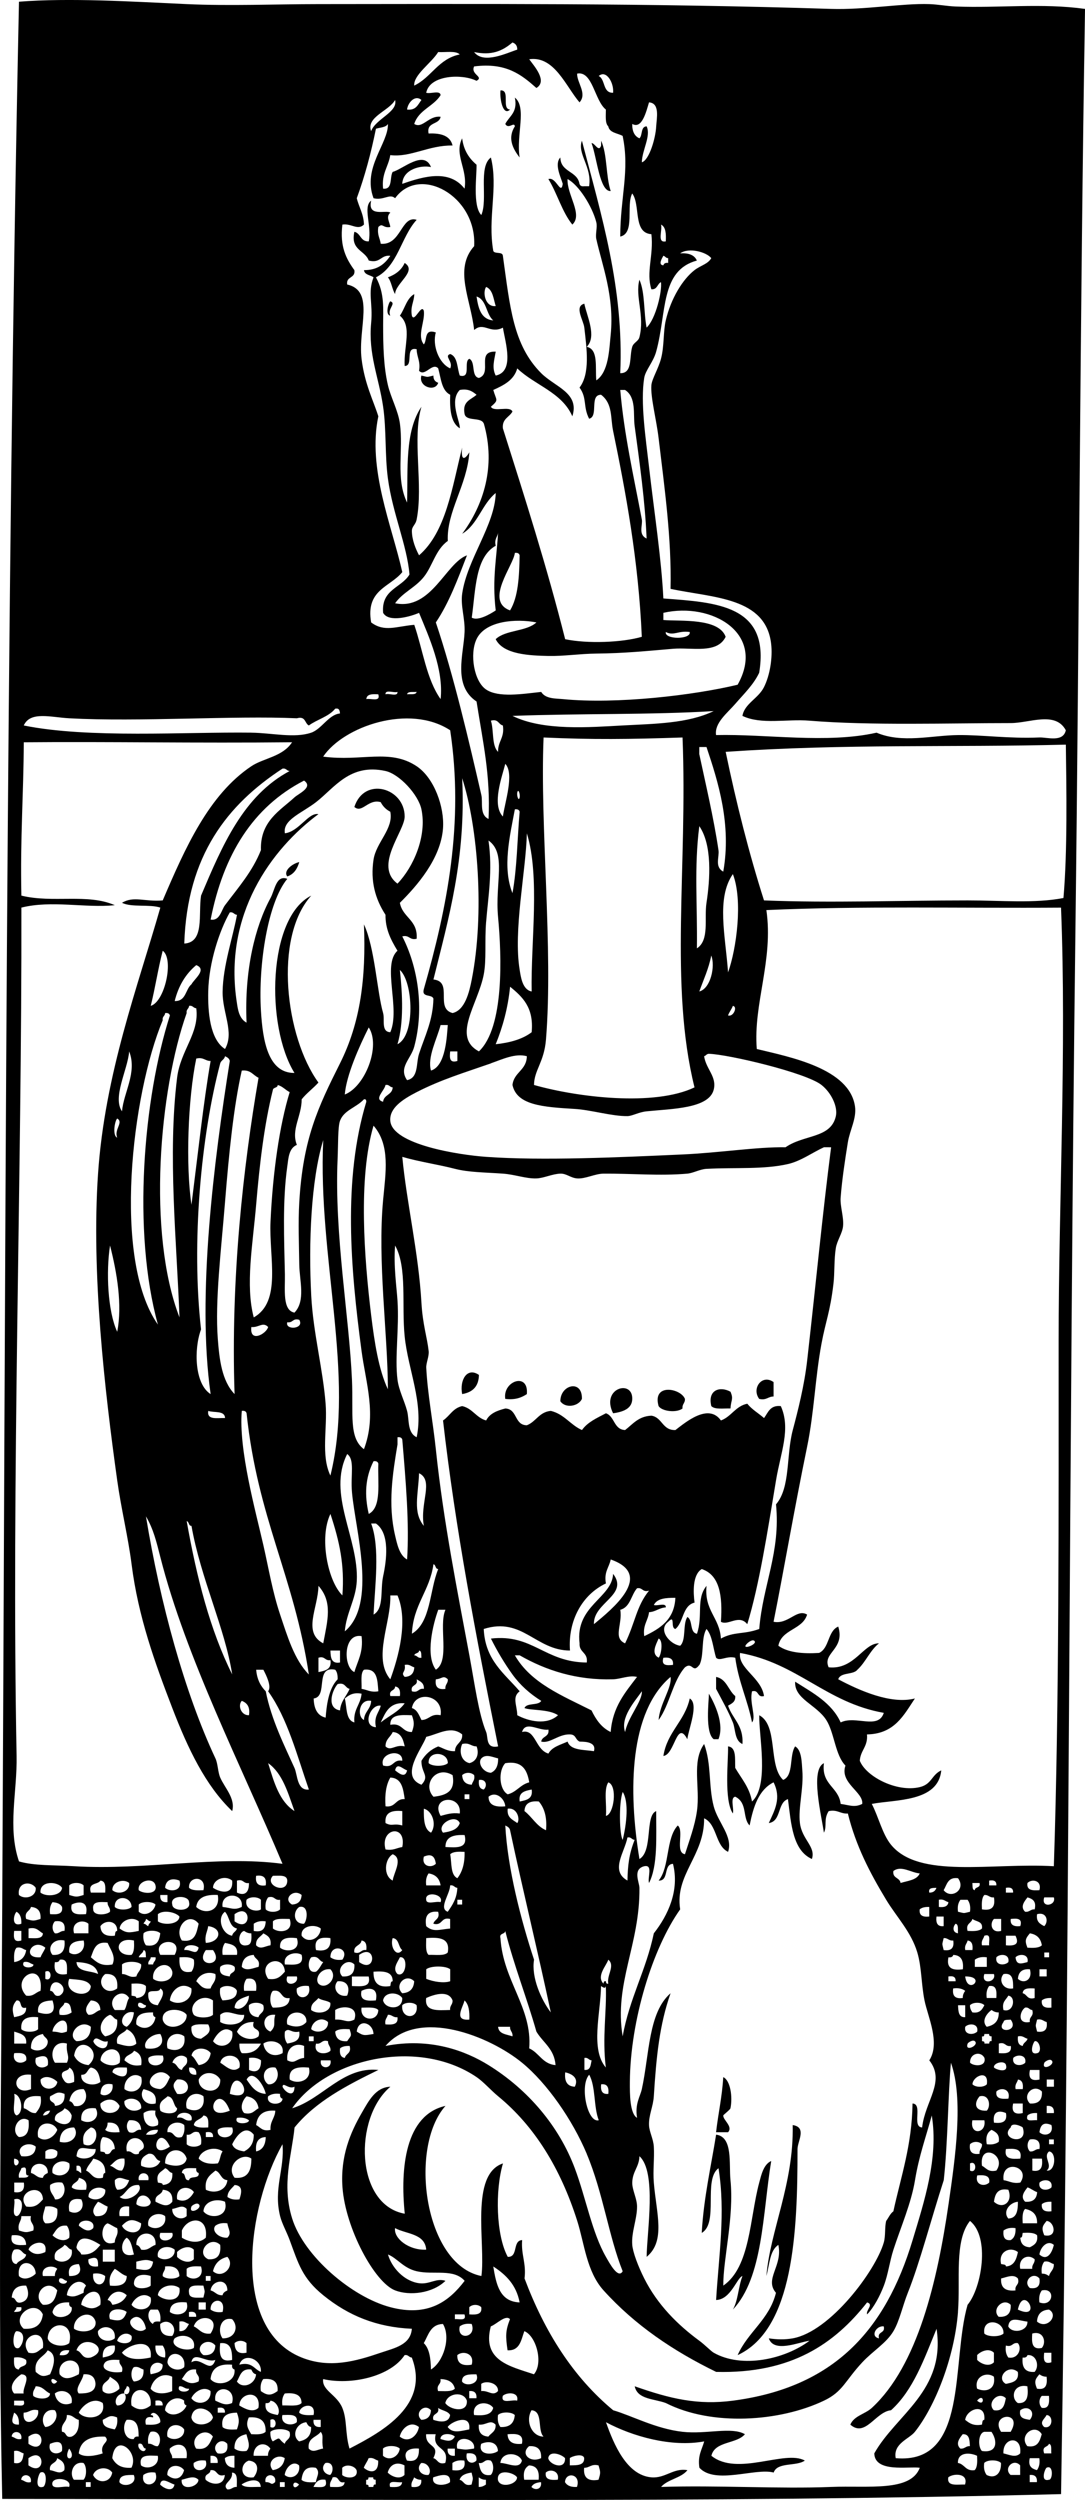 <?xml version="1.0" encoding="UTF-8" standalone="no"?>
<!-- Generator: Adobe Illustrator 13.0.1, SVG Export Plug-In . SVG Version: 6.00 Build 14948)  -->
<svg
    xmlns:rdf="http://www.w3.org/1999/02/22-rdf-syntax-ns#"
    xmlns="http://www.w3.org/2000/svg"
    xmlns:x="http://ns.adobe.com/Extensibility/1.0/"
    xmlns:dc="http://purl.org/dc/elements/1.1/"
    xmlns:i="http://ns.adobe.com/AdobeIllustrator/10.0/"
    xmlns:cc="http://web.resource.org/cc/"
    xmlns:xlink="http://www.w3.org/1999/xlink"
    xmlns:a="http://ns.adobe.com/AdobeSVGViewerExtensions/3.0/"
    xmlns:graph="http://ns.adobe.com/Graphs/1.0/"
    xmlns:svg="http://www.w3.org/2000/svg"
    xmlns:inkscape="http://www.inkscape.org/namespaces/inkscape"
    xmlns:sodipodi="http://sodipodi.sourceforge.net/DTD/sodipodi-0.dtd"
    xmlns:ns1="http://sozi.baierouge.fr"
    id="fox__x26__stork_2_xA0_Image_1_"
    enable-background="new 0 0 252.715 582.046"
    xml:space="preserve"
    viewBox="0 0 252.715 582.046"
    version="1.1"
    y="0px"
    x="0px"
  >
<g
      clip-rule="evenodd"
      fill-rule="evenodd"
    >
	<path
        d="m116.57 21.045c2.39-0.159 0.145 4.318 2.232 4.463-1.62 1.586-2.44-2.367-2.23-4.463z"
    />
	<path
        d="m119.92 22.719c2.856 2.297 0.264 8.723 1.116 13.949-1.654-2.089-2.839-4.579-1.116-7.253-0.155-1.171-1.49 0.809-2.231-0.558 0.93-1.857 2.94-2.634 2.23-6.138z"
    />
	<path
        d="m140.01 32.763c1.469 3.181 1.07 8.229 2.231 11.717-2.558 0.199-3.203-7.788-4.463-11.159 0.743-0.083 1.684 2.269 2.231 0.558v-1.116z"
    />
	<path
        d="m94.253 61.219c3.013 1.921-2.18 4.734-2.232 7.253-0.71-1.15-0.836-2.884-1.674-3.906 1.774-0.644 3.158-1.677 3.906-3.347z"
    />
	<path
        d="m90.905 70.146c1.521 0.514-0.779 1.745 0 3.348-1.242-0.235-0.437-2.961 0-3.348z"
    />
	<path
        d="m98.159 87.443c1.717 0.391 1.072 0.391 2.79 0-0.024 0.955 0.415 1.445 1.116 1.674-0.67 2.233-4.702 0.943-3.911-1.674z"
    />
	<path
        d="m69.702 200.71c-0.457 1.588-1.259 2.833-2.79 3.348-1.011-1.29 1.15-2.98 2.79-3.35z"
    />
	<path
        d="m111.55 320.11c-0.046 2.743-1.525 4.055-3.906 4.464-0.64-3.26 1.15-6.37 3.91-4.46z"
    />
	<path
        d="m122.71 324.58c-1.241 0.805-2.69 1.4-5.021 1.115-0.68-4.16 5.5-6.32 5.02-1.12z"
    />
	<path
        d="m180.18 321.79v3.348c-1.314-0.013-1.644 0.961-3.349 0.558-1.83-2.44 0.66-5.86 3.35-3.91z"
    />
	<path
        d="m135.54 325.69c-0.775 1.719-3.816 2.295-5.021 0.559-0.05-3.86 5.14-5.18 5.02-0.56z"
    />
	<path
        d="m142.8 329.04c-2.928-5.835 4.556-7.968 4.464-3.348-0.04 1.93-1.5 2.95-4.46 3.35z"
    />
	<path
        d="m159.53 325.69c0.071 1.001-0.683 1.178-0.558 2.232-1.363 1.084-4.815 0.685-5.579-0.559-1.51-5.42 5.19-4.14 6.14-1.67z"
    />
	<path
        d="m170.14 324.02c0.767 1.766 0.122 1.865 0 3.906-1.607-0.066-3.652 0.305-4.464-0.559-0.9-3.68 1.91-4.73 4.46-3.35z"
    />
	<path
        d="m166.79 390.42c2.479 0.496 2.823 3.128 4.464 4.463 0.095 1.396-0.857 1.747-1.674 2.232 1.009 3.083 3.638 4.546 3.348 8.928-1.858-0.775-1.601-3.489-2.231-5.022-1.118-2.712-2.522-5.193-3.906-7.812v-2.79z"
    />
	<path
        d="m165.11 394.32c1.439 2.476 3.64 7.137 2.231 10.602h-1.115c-2.05-1.59-1.12-8.74-1.11-10.6z"
    />
	<path
        d="m160.65 395.44c2.194 1.271-0.265 7.034-0.558 9.485-2.493-4.675-2.891 3.593-5.58 3.905 0.88-5.62 4.96-8.05 6.14-13.38z"
    />
	<path
        d="m176.83 399.34c4.512 2.37 2.023 11.74 5.58 15.065 2.522-1.011 1.373-5.694 2.79-7.812 1.583 0.855 1.53 3.933 1.674 5.579 0.355 4.076-0.995 8.745-0.558 12.275 0.48 3.881 3.749 5.482 2.789 8.37-4.489-2.021-4.836-8.184-5.579-13.949-2.51 0.838-1.514 5.182-4.464 5.579 1.43-3.087 2.947-5.807 1.116-9.485-3.465 1.744-4.723 5.693-5.58 10.044-1.729-1.73-0.4-5.246-3.348-6.696-1.248 0.24-0.227 2.75-0.558 3.906-2.104-3.168-1.027-12.277-1.116-15.623 1.996 0.235 1.569 2.894 1.674 5.021 1.437 2.47 3.311 4.501 3.905 7.812 4.08-3.65 1.54-15.65 1.69-20.08z"
    />
	<path
        d="m168.46 483.6c1.652 0.758 2.226 4.582 1.674 7.254-0.068 0.331-1.666 1.527-1.674 1.674-0.058 1.085 2.327 2.562 1.116 3.905h-2.79c0.49-4.33 1.41-8.25 1.67-12.82z"
    />
	<path
        d="m172.93 529.91c-1.305 0.384-2.69 5.483-6.138 5.58 0.617-10.285 2.236-20.292 0.558-30.688-3.618 2.706 0.111 12.759-3.905 15.065 0.472-8.27 2.146-15.337 3.348-22.877 3.974 0.524 2.961 6.745 3.348 10.602 0.871 8.684-1.73 18.339-1.674 24.551 6.304-4.353 6.14-15.704 8.369-23.992 0.454-1.686 0.993-4.245 2.79-5.022-2.024 12.483-1.898 27.116-8.927 34.594 1.22-2.11 1.28-5.4 2.23-7.8z"
    />
	<path
        d="m252.72 2.074c-1.184 71.674-1.355 144.49-2.232 214.26-1.508 120.11-1.372 245-3.348 364.35-83.09 2.11-171.64 1.149-246.62 1.115-1.021-46.459-0.25-91.388 0-137.82 0.794-148.67 0.816-298.01 3.9-443.58 11.843-0.929 26.308-0.028 39.058 0.558 10.072 0.463 20.55 0.008 30.688 0 36.724-0.03 76.454-0.258 119.4 1.116 7.805 0.25 16.638-1.332 22.877-1.116 2.075 0.072 4.107 0.478 6.138 0.558 10.04 0.397 20.13-0.839 30.13 0.558zm-117.74 40.732c0.123 0.435 0.467 0.649 1.116 0.558h1.115c0.726-4.455-2.826-7.576-1.674-10.601 4.505 17.25 9.812 34.354 8.928 54.122 2.915 0.076 2.077-3.78 2.79-6.137 0.297-0.985 1.43-1.273 1.674-2.232 1.285-5.053-1.053-9.415 0-13.391 1.327 2.95 0.976 7.58 1.674 11.159 2.164-2.07 3.637-8.499 3.348-10.601-0.878 0.424-0.834 1.77-2.232 1.674-1.283-3.993 0.564-7.897 0-12.833-4.353-0.297-2.48-6.819-4.463-9.485-1.479 2.799 0.717 9.273-2.79 10.043 0.011-9.254 2.253-15.327 0.558-23.435-1.19-0.669-3.039-0.681-3.348-2.232-0.769-0.719-0.552-2.423-0.558-3.906-2.642-2.085-3.083-9.087-6.696-8.369-0.062 2.133 2.406 4.629 0.559 6.695-3.187-3.698-5.85-10.886-11.717-10.043 1.02 1.461 4.379 5.049 1.674 6.696-3.45-3.06-7.032-5.987-14.507-5.021-0.892 1.886 2.368 2.38 0.558 3.348-3.348-1.674-10.908-1.394-11.717 2.79 0.981 0.321 3.278-0.674 3.348 0.558-1.647 2.63-5.119 3.437-6.138 6.695 1.906 1.214 3.347-2.002 6.138-1.674-0.29 1.942-3.353 1.111-2.79 3.906 2.929-0.139 5.044 0.536 5.58 2.79-5.517-0.109-9.801 2.834-14.507 2.232-0.433 2.729-2.063 4.26-1.674 7.812 2.309 0.263 1.482-2.609 2.232-3.906 2.289-0.561 7.281-5.235 8.928-1.116-2.331-0.53-6.573 0.512-6.696 3.906 5.229-1.849 11.013-3.367 14.507 1.116 0.79-4.519-2.497-7.905-0.558-11.717 0.355 2.806 1.634 4.689 3.348 6.138 0.101 2.31-0.97 9.635 1.116 11.717 1.583-3.625-0.772-11.188 2.232-13.392 1.752 7.058-0.808 13.967 0.558 21.761 0.342 0.773 2.148 0.084 2.232 1.116 1.671 11.926 2.358 20.753 8.927 27.34 3.204 3.212 9 4.575 7.254 10.043-2.406-5.591-8.759-7.236-12.833-11.159-0.771 2.763-3.149 3.918-5.58 5.022 0.71 2.53 1.367 2.227-0.558 3.905 0.706 1.34 4.4-0.308 5.022 1.116-0.708 1.337-2.446 1.646-2.232 3.906 5.099 16.104 10.242 32.163 14.507 49.101 5.185 1.083 13.28 0.777 17.854-0.558-0.774-17.812-3.745-33.693-6.695-47.985-0.632-3.058-0.042-6.266-2.79-8.37-2.807-0.017-0.512 5.068-2.79 5.58-1.46-2.846-0.424-4.756-2.231-7.253 2.487-3.234 1.683-8.992 1.116-13.949-0.2-1.744-2.413-4.958 0-5.58 0.575 2.866 2.978 7.626 0.558 10.043 2.778 0.57 1.945 4.75 2.231 7.812 2.881-1.943 2.992-7.082 3.348-10.602 0.904-8.93-1.993-16.216-3.348-22.318-0.25-1.127 0.296-2.754 0-3.906-0.938-3.656-4.067-8.673-6.695-10.043-0.19 3.624 3.646 8.252 1.116 10.601-2.412-2.982-3.522-7.265-5.58-10.601 1.804-0.642 2.92 3.934 3.348 1.116-0.414-1.473-2.04-4.618-0.558-6.138 0.05 3.472 3.96 3.097 4.45 6.134zm-24.55-30.688c2.195 2.948 7.806 0.124 10.043-0.558 0.03-0.959-0.43-1.43-1.116-1.674-2.38 2.041-4.92 3.077-8.92 2.232zm-8.37 0c-1.554 2.546-5.804 5.345-5.58 7.812 4.021-1.931 5.645-6.259 10.602-7.253-0.92-0.936-3.27-0.445-5.02-0.559zm40.74 9.485c0.232-2.303-1.584-5.452-3.348-3.906 1.61 0.806 0.87 3.964 3.35 3.906zm-47.989 3.906c2.102 0.242 2.541-1.179 3.348-2.232-1.438-1.274-3.157 0.554-3.348 2.232zm-8.37 5.022c1.046-2.869 6.316-4.459 5.58-7.254-1.375 2.54-6.805 3.971-5.58 7.254zm60.819-1.675c-0.027 1.701 0.507 2.841 1.674 3.348 0.777-0.711 0.242-2.733 1.674-2.79 1.071 2.234-1.046 5.481-1.116 8.37 1.665-0.436 3.206-5.484 3.348-8.37 0.089-1.812 0.931-5.409-1.674-5.58-0.65 2.137-1.62 6.303-3.9 5.022zm-34.59 69.746c-0.625-1.606-4.084-0.379-4.464-2.232-0.575-2.993 1.537-3.299 2.79-4.463-0.934-0.74-1.87-1.479-3.906-1.116-2.552 2.544 0.178 7.521 0 8.927-2.063-1.285-2.367-4.328-2.232-7.812-2.006-0.97-2.146-3.806-2.79-6.138-1.373-1.505-3.091 2.063-4.464 0.558 0.384-2.244-0.535-3.185-0.558-5.022-2.883-0.651-0.584 3.879-2.79 3.906-0.263-4.555 1.825-9.184-1.116-11.717 1.16-1.629 1.56-4.02 3.348-5.021-0.023 1.836-0.942 2.778-0.558 5.021 0.577 1.776 2.212-2.892 2.79-1.116 0.31 2.562-1.658 5.753 0 7.812 0.837-1.022-0.017-3.737 2.79-2.79-0.863 2.961 0.69 7.19 3.348 8.37 0.78-1.604-1.521-2.834 0-3.348 1.789 0.628 1.581 3.255 2.232 5.021 2.769 0.723 0.788-3.304 2.232-3.906 1.505 0.727 0.346 4.118 2.232 4.464 3.252-1.157-0.791-6.285 3.906-6.138-0.331 2.013-0.942 3.742 0 5.58 4.421-0.924 2.262-7.606 1.674-11.159-2.995 1.541-4.469-1.433-6.696 0.558-0.776-7.194-4.788-14.191 0-19.529 0.654-11.717-12.764-19.028-18.413-11.16-1.241-1.175-2.691 0.588-5.022 0-2.671-7.099 3.496-12.759 3.348-17.297-0.473 0.83-1.796 0.808-2.79 1.116-1.151 5.73-2.62 11.144-4.464 16.181 0.504 2.1 1.599 3.609 1.674 6.138-1.493 1.427-2.942-0.336-5.022 0-0.645 5.109 0.914 8.014 2.79 10.602 0.302 1.976-1.976 1.372-1.674 3.348 6.533 1.479 2.482 10.073 3.348 17.297 0.697 5.823 2.77 9.751 3.906 13.391-2.569 12.199 3.141 25.395 5.58 36.268-2.818 3.505-8.59 4.057-7.253 11.717 3.092 2.322 5.842 0.912 10.043 0.558 1.993 5.819 2.875 12.749 6.138 17.297 0.735-6.914-2.682-14.398-5.021-20.086-1.716 0.765-7.027 2.401-8.37 0-0.479-5.501 4.264-5.779 6.138-8.928-0.556-6.749-3.934-14.241-5.021-22.318-0.728-5.404-0.333-11.388-1.116-16.739-1.003-6.854-3.495-12.177-2.79-19.528 0.446-4.649-0.851-6.949 0.558-10.602-0.741-0.561-2.076-0.528-2.231-1.674 3.174 0.012 4.872-1.452 6.137-3.348-2.28-0.234-2.255 1.836-5.021 1.116-0.907-2.441-4.312-2.383-3.348-6.696 1.513 0.348 1.389 2.331 3.348 2.232 0.744-3.652-1.425-8.009 0.558-9.485-0.912 3.953 3.484 2.078 4.463 2.79-1.092 1.042-0.172 2.043 0 3.348-1.78 0.331-1.726-1.047-2.79 0-0.324 1.812 0.38 2.596 0.558 3.906 4.789 0.423 4.724-6.687 8.369-5.58-3.648 3.977-4.389 10.862-9.485 13.391 2.064 3.779 1.667 7.358 1.674 11.159 0.009 4.801 0.098 9.586 1.116 13.949 0.673 2.886 2.372 5.898 2.79 8.927 0.863 6.253-1.056 12.713 1.674 18.413 0.219-7.651-0.564-16.571 3.348-22.319-2.207 7.277 0.462 18.277-1.116 26.225-0.271 1.369-1.147 1.564-1.116 2.79 0.054 2.082 0.883 4.093 1.674 5.58 6.278-5.439 7.684-15.75 10.043-25.108-0.371 3.207 0.636 2.874 1.674 1.116-0.547 7.786-5.343 13.794-5.022 20.645-2.847 2.005-3.535 5.804-5.58 8.37-2.018 2.532-4.889 3.583-6.695 6.138 8.419 1.719 11.808-9.391 16.739-11.16-2.126 5.499-4.177 11.075-7.253 15.623 4.152 12.314 7.781 27.899 10.601 40.174 0.393 1.707-0.472 4.6 1.674 5.58 0.49-10.118-1.304-17.843-2.79-27.34-5.585-3.742-3.004-10.965-2.79-16.181 0.132-3.202-0.968-6.052-0.558-8.927 1.142-7.998 7.637-15.984 7.812-23.435-3.2 2.566-4.181 7.35-7.812 9.485 4.92-6.6 7.91-15.65 5.04-25.678zm42.4-42.405c0.089-1.763 0.02-3.367-1.116-3.906 0.41 1.268-1 4.353 1.12 3.906zm7.25 4.464c-8.568 2.316-6.977 12.073-9.485 21.203-0.675 2.455-2.497 4.306-2.79 6.138-0.91 5.697 0.355 14.011 1.116 20.645 1.22 10.625 2.898 21.467 3.348 30.688 12.28 0.925 24.928 1.482 22.318 17.297-1.31 2.77-3.501 4.853-5.579 7.253-1.846 2.133-4.889 4.453-4.464 7.254 11.738-0.275 25.841 2.048 37.384-0.558 5.922 2.53 12.855 0.623 18.971 0.558 5.664-0.06 11.804 0.865 18.971 0.558 1.757-0.075 5.503 1.21 6.138-1.674-2.429-4.52-8.429-1.674-12.833-1.674-14.31 0-32.629 0.607-46.869-0.558-5.323-0.436-11.22 0.987-15.623-1.116 0.505-2.883 3.68-4.018 5.021-6.695 1.41-2.813 2.033-6.886 1.674-10.043-1.238-10.882-13.386-10.723-23.435-12.833 0.26-11.738-1.396-23.439-2.789-35.151-0.515-4.323-1.901-9.473-1.675-12.275 0.116-1.432 1.604-3.788 2.232-6.138 0.789-2.949 0.5-6.294 1.116-8.927 1.2-5.134 3.938-9.573 6.695-11.717 1.399-1.089 3.138-1.414 3.905-2.79-1.055-1.381-5.185-2.601-7.253-1.116 1.97-0.136 3.33 0.366 3.89 1.664zm-7.81 1.115c0.123-0.435 0.468-0.648 1.116-0.558v-1.116c-0.56 0.002-0.664-0.452-1.116-0.558-0.16 0.343-1.39 2.148 0 2.232zm-39.05 9.486c-0.535-1.697-0.658-3.806-2.232-4.463-0.88 1.281-0.21 4.747 2.23 4.463zm-0.56 3.348c-1.724-1.438-1.51-4.814-3.906-5.58 0.42 2.746 1.01 5.314 3.91 5.58zm34.59 46.31c0.253 1.351-0.913 3.527 1.116 4.464-0.352-8.675-1.645-17.772-2.79-26.225-0.368-2.719 0.444-6.65-2.231-8.369h-1.116c0.89 10.394 3.14 20.124 5.02 30.134zm-34.03 6.14c-4.779 2.66-4.66 10.219-5.58 16.739 1.389 0.844 4.19-0.759 5.58-1.674-0.889-7.612 0.298-12.521 0.558-18.413 0.01 1.3-0.97 1.63-0.56 3.34zm3.34 15.06c1.906-3.116 2.14-7.903 2.232-12.833-0.123-0.435-0.467-0.648-1.116-0.558-0.29 2.92-7.15 11.21-1.11 13.39zm35.71 0.56v1.674c3.943 0.33 12.904-0.521 14.507 3.906-1.97 4.06-7.901 2.415-12.274 2.79-6.307 0.542-11.465 1.055-17.855 1.116-3.757 0.036-7.724 0.639-11.159 0.558-4.278-0.101-10.499-0.302-12.275-3.906 2.266-2.197 7.179-1.748 9.485-3.906-4.793-0.927-11.926-0.389-13.949 3.906-1.641 3.483-0.586 9.823 2.232 11.717 2.887 1.941 8.399 1.038 12.833 0.558 0.988 1.65 3.374 1.512 5.021 1.674 12.605 1.238 30.576-0.905 40.731-3.348 6.73-11.96-6.03-19.31-17.29-16.74zm6.14 4.46c-2.718-0.375-3.701 0.982-5.579 0-0.36 1.8 5.94 1.8 5.58 0zm-68.071 13.95c-0.811 0.305-2.884-0.652-2.79 0.558 0.811-0.3 2.884 0.65 2.79-0.56zm4.463 0c-0.835 0.095-2.059-0.199-2.232 0.558 0.836-0.09 2.06 0.2 2.232-0.56zm-11.717 1.68c1.055-0.248 3.363 0.759 2.79-1.116-1.384-0.08-2.708-0.1-2.79 1.12zm-26.782 7.81c4.862 0.064 10.037 1.344 13.949 0 2.44-0.838 4.1-4.257 6.695-4.464-0.063-0.681-0.167-1.321-1.116-1.116-1.492 1.855-4.204 2.491-6.138 3.906-0.989-0.499-0.711-2.265-2.79-1.674-14.548-0.663-36.87 0.884-53.007 0-4.362-0.239-9.089-1.7-10.601 1.674 15.084 3.06 37.632 1.47 53.008 1.67zm60.817-3.91c7.173 3.546 18.003 2.646 25.666 2.232 7.415-0.401 15.16-0.435 21.203-3.348-14.37 0.9-31.2 0.53-46.87 1.12zm-44.078 9.49c9.011 1.183 15.53-1.923 21.76 2.232 4.088 2.726 6.519 9.499 6.138 14.507-0.536 7.053-6.067 13.354-10.043 17.297 0.617 3.475 4.232 3.952 3.906 8.369-1.707 0.405-1.641-0.962-3.348-0.558 3.585 6.979 5.198 16.637 2.79 25.666-0.773 2.899-3.729 4.852-1.674 7.812 2.718-0.552 2.061-3.897 2.79-6.138 1.344-4.128 3.241-7.739 3.348-12.833-0.35-1.138-2.819-0.157-2.232-2.232 5.473-19.114 9.372-38.765 6.138-60.26-9.491-6.22-24.833-0.92-29.578 6.13zm40.728-1.12c-0.059-2.477 1.561-3.275 1.116-6.138-1.064-0.238-1.01-1.594-2.79-1.116 0.73 2.26 0.15 5.81 1.67 7.26zm10.6-3.34c-0.867 20.695 2.267 49.199 0.559 70.304-0.433 5.343-2.753 7.104-2.79 10.602 10.2 2.894 28.03 5.031 37.384 0.558-5.889-23.706-1.592-51.432-2.79-81.463-12.59 0.42-20.82 0.52-32.36 0zm-121.07 1.11c-0.048 11.987-0.85 22.355-0.558 35.71 7.335 1.802 15.415-0.561 21.761 2.231-6.875 0.698-14.769-1.204-21.761 0.558 0.131 61.29-2.34 134.12-1.117 197.52 0.162 8.359-2.141 16.673 0.558 24.551 3.647 1.046 7.958 0.819 12.833 1.116 16.553 1.006 33.469-2.586 48.542-0.559-9.562-22.785-22.499-47.969-28.456-71.419-0.894-3.518-1.581-6.455-3.348-9.485 3.309 20.212 9.013 41.087 16.181 56.354 0.589 1.255 0.56 3.186 1.116 4.464 1.061 2.438 3.586 4.861 2.79 7.812-6.226-5.932-10.337-14.6-13.949-23.993-4.01-10.427-7.933-21.203-9.485-33.478-0.795-6.284-2.42-12.87-3.348-19.529-2.928-21.012-6.047-48.203-4.463-71.419 1.589-23.31 9.31-43.689 14.507-61.934-2.514-0.833-6.7 0.004-8.927-1.116 2.738-1.671 5.308-0.188 9.485-0.558 5.242-12.257 10.725-24.603 20.645-31.246 2.838-1.9 7.293-2.194 9.485-5.58-22.282 0.25-42.919-0.18-62.491 0.01zm163.48 2.23c2.496 12.012 5.422 23.592 8.928 34.594 15.758 0.632 31.237 0 47.427 0 7.816 0 15.583 0.741 22.319-0.558 0.947-10.812 0.699-25.653 0.558-35.709-26.86 0.69-51.21-0.24-79.24 1.68zm-6.14 0.56c1.481 6.95 3.358 14.864 4.463 22.318 0.246 1.656-0.957 3.876 1.116 5.021 1.946-10.993-1.186-20.914-3.905-29.014h-1.674c-0.01 0.55-0.01 1.11-0.01 1.67zm-45.75 14.51c0.452-3.318 2.719-9.972 0.558-12.275-0.75 3.02-3.2 9.48-0.56 12.27zm-51.334-11.16c-12.818 8.385-22.21 20.195-22.876 40.731 4.754-0.268 3.239-6.804 3.906-11.159 4.924-11.629 9.838-23.269 20.645-29.015-0.714-0.02-0.773-0.71-1.675-0.55zm-10.601 54.68c0.208 1.309 0.475 3.536 2.232 4.463-0.536-12.249 1.986-22.391 5.58-29.014 1.027-1.894 1.313-5.453 3.906-4.464-4.5 5.424-6.782 19.826-6.138 30.688 0.419 7.062 1.674 14.551 7.812 14.507-6.757-10.926-6.232-36.235 3.906-41.289-8.816 9.78-5.997 32.972 1.674 43.521-1.234 1.37-2.755 2.452-3.906 3.906 0.027 3.864-2.531 7.088-1.116 10.601-1.903 0.793-1.969 3.171-2.232 5.022-1.154 8.107-0.709 17.289-0.558 25.108 0.068 3.543-0.618 8.416 2.232 8.928 2.645-2.758 1.166-7.458 1.116-11.16-0.063-4.726-0.276-9.745 0-14.507 0.859-14.806 4.367-22.15 9.485-32.362 4.767-9.509 6.082-19.845 5.58-32.362 2.533 5.392 3.044 15.707 4.463 20.645 0.43 1.494-0.521 4.376 1.674 4.464 2.409-5.504-1.983-15.675 1.674-18.971-1.677-2.755-2.831-5.177-2.79-8.37-2.431-3.742-3.538-7.891-2.79-12.833 0.615-4.065 4.711-7.187 3.906-11.16-0.983-0.504-1.728-1.248-2.231-2.231-2.919-0.849-4.33 2.706-6.138 1.116 2.319-7.186 11.717-4.449 11.717 2.232 0 3.454-7.275 11.437-1.674 15.623 3.702-3.846 6.889-11.013 5.58-17.297-0.716-3.434-5.141-8.217-8.37-8.928-8.305-1.827-11.888 3.933-16.181 7.254-3.31 2.561-7.825 4.12-7.253 7.253 3.31-0.42 5.481-4.921 7.812-4.464-10.853 8.05-22.273 23.33-18.972 44.07zm45.755-5.58c4.692 0.476 0.277 6.715 4.464 7.812 2.908-0.68 3.891-4.895 4.464-7.812 3.008-15.321 1.439-35.51-2.232-46.869 0.9 18.75-3.15 32.56-6.69 46.87zm-51.892-13.95c2.156 0.372 2.472-2.184 3.348-3.348 3.167-4.209 6.418-7.894 8.37-12.833-0.222-6.745 4.511-9.225 7.812-12.275 0.95-0.877 4.45-2.344 2.232-3.906-11.923 6.13-18.809 17.28-21.762 32.37zm71.982-28.46c0.152-0.76-0.346-2.178-0.558-1.116-0.16 0.77 0.34 2.19 0.56 1.12zm-1.68 22.32c1.068-5.813 1.125-12.639 1.674-18.971-0.123-0.435-0.467-0.648-1.116-0.558-1.15 6.16-2.96 13.52-0.55 19.53zm42.96 12.84c2.976-1.933 1.667-6.909 2.232-10.601 0.835-5.467 1.368-13.437-1.674-17.855-1.23 9.68-0.42 18.04-0.56 28.46zm-41.28 5.02c0.266 1.603 0.629 4.613 2.79 5.021-0.212-11.527 1.997-26.635-1.116-36.826-0.21 8.85-3.2 22.61-1.67 31.81zm-7.82-11.16c-0.36 4.553 0.119 8.819-0.558 12.275-1.355 6.914-7.482 14.469-1.116 17.855 5.918-5.611 5.309-22.232 4.463-31.246-0.755-8.056 2.04-14.84-2.232-17.855 1.01 6.98-0.09 13.16-0.55 18.96zm56.36 11.72c1.96-5.452 3.486-16.755 1.116-22.876-3.9 5.63-1.72 14.39-1.12 22.88zm8.92-14.51c1.693 11.731-3.094 21.805-2.231 32.362 7.64 1.859 21.622 4.492 22.877 13.391 0.393 2.79-1.211 5.479-1.674 8.37-0.634 3.957-1.351 8.59-1.674 12.833-0.157 2.052 0.786 4.551 0.558 6.696-0.178 1.659-1.388 3.298-1.674 5.021-0.442 2.66-0.249 5.759-0.559 8.369-0.783 6.616-1.786 8.565-2.789 13.949-1.475 7.913-1.696 15.973-3.348 23.993-3.042 14.765-5.422 28.769-7.812 40.73 3.482 0.678 5.399-3.135 7.812-1.674-1.071 3.579-5.94 3.359-6.696 7.254 2.163 1.557 5.523 1.916 9.485 1.674 2.427-1.107 1.982-5.085 4.464-6.138 1.657 5.311-3.784 6.096-2.231 9.485 6.027 0.63 8.096-5.66 11.717-5.579-2.084 1.635-3.072 4.366-5.021 6.138-0.97 1.262-3.946 0.518-4.464 2.231 4.907 2.601 12.274 5.902 17.855 4.464-2.605 3.904-4.756 8.264-11.16 8.369 0.251 2.854-1.527 3.68-1.674 6.138 1.472 3.709 8.627 7.398 13.949 6.138 2.849-0.675 2.719-2.818 5.021-3.906-0.68 7.438-10.768 6.759-16.181 7.812 1.571 3.004 2.473 7.041 4.464 9.485 6.531 8.021 23.308 4.169 37.941 5.022 1.265-37.947 1.116-83.283 1.116-122.19 0-32.29 1.867-68.06 0.558-100.99-22.91 0.17-46.57-0.43-68.64 0.57zm-130 18.97c-0.096 4.676 0.357 11.136 3.906 13.391 2.237-3.854-0.648-8.493-0.558-13.391 0.113-6.128 2.375-12.508 3.348-17.855-0.713-0.031-0.773-0.715-1.674-0.558-2.315 4.04-4.881 11.53-5.022 18.42zm-13.392 3.35c3.312-0.968 5.458-10.937 2.79-12.833-1.076 4.13-1.746 8.66-2.79 12.83zm127.77-3.35c2.662-0.696 3.757-5.899 2.789-8.37-0.61 3.11-1.81 5.63-2.79 8.37zm-122.19 2.23c2.686 0.082 2.475-2.733 3.906-3.906 0.624-1.203 3.706-3.448 1.116-4.464-2.437 2.03-4.138 4.79-5.022 8.37zm51.891 10.05c4.185-2.044 3.674-14.439 0.558-17.297 0.619 5.72 0.93 12.28-0.558 17.3zm22.881 0c3.362-0.358 6.258-1.181 8.369-2.79 0.557-5.764-2.158-8.257-5.021-10.602-0.51 5.07-1.74 9.42-3.35 13.39zm-71.982-7.26c-6.36 17.943-9.253 51.186-1.674 70.861-0.642-17.552-2.771-37.91-0.558-55.796 0.794-6.417 5.242-10.362 4.464-16.181-0.713-0.031-0.773-0.715-1.674-0.558-0.031 0.72-0.715 0.78-0.558 1.68zm126.1 0.56c1.236 0.413 2.299-2.056 1.116-2.232-0.3 0.82-0.83 1.4-1.12 2.23zm-131.68 1.12c-7.18 17.174-11.771 55.708-1.116 70.861-6.012-21.711-3.388-52.678 2.79-71.977-0.123-0.435-0.467-0.648-1.116-0.558-0.03 0.72-0.715 0.77-0.558 1.68zm62.492 11.71c3.486-1.06 3.686-8.105 3.905-10.601h-1.674c-0.82 3.2-3.145 7.51-2.24 10.6zm-20.086 5.58c4.799-1.886 8.417-11.357 5.58-15.623-2.249 4.49-5.203 11.11-5.58 15.62zm-51.891 3.91c0.393-4.449 3.579-9.061 1.674-13.949-0.35 4.29-3.953 10.69-1.674 13.95zm78.117-11.72v-2.231h-1.674c-0.16 1.46-0.19 2.79 1.67 2.23zm7.81 0.56c-6.326 2.211-11.577 3.763-17.297 6.696-3.327 1.705-6.391 3.74-6.138 6.695 0.471 5.49 15.831 7.909 22.319 8.37 13.132 0.932 30.961 0.114 45.753-0.558 8.673-0.394 17.384-1.785 23.992-1.674 4.337-3.019 10.555-2.021 11.718-7.253 0.476-2.142-1.008-5.398-3.348-7.253-3.611-2.863-21.776-7.143-26.225-7.254-0.56-0.001-0.664 0.452-1.116 0.558 0.444 3.022 3.018 4.762 2.232 7.812-1.13 4.389-9.67 4.417-15.623 5.022-1.866 0.189-3.325 1.099-4.464 1.116-3.604 0.052-8.485-1.449-12.275-1.674-7.566-0.449-13.495-0.901-14.507-5.58 0.34-3.008 3.292-3.403 3.348-6.696-2.69-0.74-5.7 0.72-8.36 1.65zm-63.05 0c-4.509 17.02-6.738 41.798-4.464 61.934-1.718 4.623-1.499 12.724 2.232 15.065-3.251-22.857 0.799-54.524 4.464-77.558-0.118-0.626-0.619-0.868-1.116-1.116-0.134 0.8-0.919 0.95-1.116 1.68zm-5.58-1.12c-1.952 9.42-2.475 24.86-1.116 34.036 1.387-10.928 2.885-24.588 4.464-33.478-1.315 0.01-1.643-0.96-3.348-0.56zm10.601 2.79c-1.912 8.552-2.971 19.088-3.906 30.688-0.9 11.176-2.353 22.989-1.674 31.804 0.358 4.646 0.905 9.731 3.906 12.834-0.924-26.967 2.032-53.017 5.58-73.651-1.286-0.57-1.799-1.91-3.906-1.67zm8.37 3.35c-0.006 0.737-0.978 0.51-1.116 1.116-2.029 8.132-3.092 17.194-3.906 26.782-0.789 9.292-2.538 18.71-0.558 26.224 6.562-3.71 3.525-13.933 3.906-22.318 0.522-11.503 2.112-22.466 4.464-30.13-0.987-0.5-1.629-1.34-2.79-1.67zm24.55 3.91c0.169-1.691 2.153-1.567 2.232-3.348-0.713-0.03-0.772-0.715-1.674-0.558-0.255 1.38-2.803 3.32-0.558 3.91zm-5.022 58.02c-2.559-19.192-4.367-39.908 1.116-58.028-0.031-0.34-0.083-0.66-0.558-0.558-1.82 1.958-4.658 2.5-5.58 5.021-0.51 1.396-0.414 5.654-0.558 8.928-0.769 17.493 2.701 36.622 3.348 51.333 0.353 8.026-0.802 13.506 2.79 16.181 3.027-8.04 0.448-15.32-0.558-22.87zm-56.912-49.65c-0.783-1.952 1.565-3.572 0-4.463-0.589 0.57-1.152 3.98 0 4.46zm59.144 41.28c0.79 6.503 1.77 12.764 3.906 17.297-0.044-13.183-2.443-29.684-1.116-44.079 0.582-6.313 1.724-12.754-2.232-17.297-3.617 12.28-2.146 31-0.558 44.08zm-13.949-4.46c0.451 8.605 2.715 16.996 3.348 25.108 0.451 5.784-1.14 12.034 1.116 16.739 5.785-23.345-2.952-50.642-1.674-78.115-2.851 9.41-3.438 23.89-2.79 36.26zm119.41-34.59c-2.653 1.204-5.336 3.21-8.369 3.906-5.671 1.3-12.269 0.765-18.971 1.116-1.544 0.081-3.071 0.99-4.464 1.116-6.306 0.573-13.353-0.056-19.529 0-1.999 0.018-4.244 1.258-6.138 1.116-1.562-0.118-2.462-1.156-3.905-1.116-1.851 0.052-3.863 1.057-5.58 1.116-2.443 0.084-5.013-0.92-7.812-1.116-4.388-0.307-8.016-0.303-11.159-1.116-3.937-1.018-8.36-1.646-12.275-2.79 0.998 10.619 3.794 22.304 4.464 34.036 0.285 4.996 1.327 8.01 1.674 11.159 0.142 1.287-0.615 2.753-0.558 3.906 0.3 6.076 1.549 12.461 2.232 18.971 1.772 16.896 5.083 33.305 7.812 47.984 1.214 6.53 2.155 13.615 3.906 17.855 0.508 1.23-0.164 3.946 2.79 3.348-5.22-25.982-9.958-50.728-12.833-75.883 1.559-1.045 2.315-2.894 4.464-3.349 2.43 0.547 3.245 2.707 5.58 3.349 0.801-1.617 2.535-2.301 4.464-2.79 2.869 0.106 2.057 3.895 5.021 3.905 2.144-0.831 2.853-3.099 5.579-3.348 3.143 0.764 4.548 3.265 7.254 4.464 1.305-1.857 3.507-2.816 5.58-3.906 2.07 0.72 1.798 3.782 4.464 3.906 1.793-1.368 3.104-3.22 6.137-3.348 2.56 0.416 2.517 3.436 5.58 3.348 2.273-1.719 7.667-6.373 10.602-2.231 2.447-0.9 3.373-3.323 6.138-3.906 1.071 1.346 2.62 2.216 3.905 3.348 0.945-1.286 1.404-3.06 3.906-2.79 2.385 5.292-0.04 10.794-1.116 17.297-2.015 12.166-3.931 24.456-6.695 33.479-1.935-2.402-4.463 0.441-6.138-0.559 0.414-5.993-0.269-10.891-4.464-12.274-2.195 1.31-1.984 5.524-1.674 7.812-2.851 0.683-2.515 4.553-4.464 6.137-1.256-0.22 0.084-3.48-1.674-1.674-2.47 1.862 0.346 5.247 2.79 5.58 1.444-1.345 0.547-5.033 1.674-6.695 1.327 0.719 0.468 3.623 2.231 3.905 1.445-4.206-0.262-8.108 2.232-11.159-0.578 5.786 3.054 7.361 3.348 12.275 3.1-1.689 5.335-0.908 8.927-2.232 0.819-10.235 5.001-17.83 3.906-29.014 3.396-3.951 2.336-11.383 3.905-17.297 1.192-4.49 2.685-10.338 3.349-16.181 2.084-18.365 3.564-34.054 5.579-49.659-0.58-0.01-1.14-0.01-1.69-0.01zm-164.6 42.96c1.217-6.303-0.064-13.772-1.674-20.086-0.956 6.13-0.543 15.32 1.674 20.09zm65.282-7.25c0.423 6.467-0.671 13.17 0 18.413 0.316 2.471 1.602 4.879 2.231 7.253 0.55 2.073-0.006 5.055 2.232 6.138 1.666-7.99-1.99-15.661-2.79-23.435-0.75-7.288 0.633-16.081-2.232-21.203-0.383 4.69 0.345 9.57 0.559 12.84zm-25.666 5.02c-0.628 1.913 4.059 1.652 2.79-0.558-1.578-0.46-1.446 0.79-2.79 0.56zm-8.37 1.12c-0.461 3.758 3.487 1.618 3.906 0-1.241-1.3-2.176 0.18-3.906 0zm-6.138 21.2c-0.043-1.816-2.529-1.19-3.906-1.674-0.363 2.22 2.122 1.59 3.906 1.67zm8.928 29.57c1.252 5.495 2.133 10.901 3.906 16.181 1.655 4.932 3.303 10.55 6.695 13.949-3.493-23.039-11.921-36.302-14.507-60.818-0.124-0.435-0.467-0.648-1.116-0.558-0.769 9.01 3.19 23.21 5.022 31.25zm31.246-23.43c-1.103 6.655-2.283 13.866-0.558 21.203 0.443 1.887 0.97 4.6 2.79 5.579 0.549-8.267-0.295-18.131-1.116-27.898-0.123-0.435-0.467-0.648-1.116-0.558v1.68zm-9.486 31.8c-0.215 4.309-2.437 7.352-2.79 11.718 7.596-6.372 2.45-23.607 1.674-32.362-0.364-4.104 0.709-7.596-1.116-8.927-4.731 9.34 2.728 19.64 2.232 29.57zm2.79-15.62c3.056-1.593 2.044-7.255 2.232-11.717-0.123-0.435-0.467-0.648-1.116-0.558-1.973 3.87-2.123 7.95-1.116 12.28zm12.833 2.79c-0.99-5.36 2.402-10.544-1.116-12.275-0.192 5.15-1.507 9.07 1.116 12.27zm-18.97 16.18c0.521-7.153-0.652-12.46-2.79-18.972-2.667 5.51-0.608 15.66 2.79 18.97zm-25.667 18.41c-1.676-10.799-7.353-22.395-9.485-34.594-0.737-0.006-0.51-0.978-1.116-1.115 2.32 13.11 5.456 25.41 10.601 35.7zm32.92-13.95c2.475-1.374 1.539-5.712 2.232-8.927 0.787-3.65 1.651-9.935-1.674-12.275h-1.116c2.109 5.63 0.87 14.62 0.558 21.21zm54.121-7.25c-5.521 2.597-8.867 8.658-8.37 15.623-8.012-0.017-11.053-7.876-20.086-5.022 0.326 7.301 4.86 10.392 8.37 14.508-1.824 1.345-0.614 3.188-0.558 5.579 2.746 1.452 6.889 2.363 9.486 0-2.051-1.455-6.428-1.081-7.812-1.674 0.546-1.313 3.22-0.5 3.906-1.674-2.635-1.634-4.914-3.671-6.695-6.138-1.834-2.539-3.608-5.511-5.022-8.369 9.764-1.123 12.447 5.492 22.319 5.58 0.344-2.391-1.817-2.275-1.674-4.464-1.061-8.776 7.569-10.534 7.812-16.182 3.754 4.911-4.678 6.689-4.464 11.718 4.134-3.434 14.22-11.47 3.905-15.065-0.36 1.86-1.6 2.84-1.12 5.56zm-45.193 11.71c4.448-2.619 4.079-10.057 6.138-15.064-0.738-0.007-0.51-0.979-1.116-1.116-0.85 6.21-4.716 9.41-5.013 16.18zm-20.645 2.24c1.013-5.403 2.241-9.597-1.116-13.392-0.071 5.14-3.765 10.83 1.116 13.39zm69.188-7.81c0.544 3.482-1.782 6.526 1.116 7.812 2.361-4.812 2.62-8.629 5.579-12.275-1.577 0.461-1.445-0.786-2.79-0.559-1.4 1.57-1.55 4.4-3.91 5.02zm-53.565 16.18c1.851-5.06 4.235-13.524 1.674-19.528h-1.674c0.223 6.29-4.16 14.58 0 19.53zm61.375-17.3c0.811 0.305 2.884-0.652 2.79 0.558-1.581 0.094-2.325 1.023-3.906 1.116-0.236 1.995-1.486 2.978-1.116 5.58 3.647-1.747 7.005-3.784 7.254-8.928-2.24-0.02-4.29 0.15-5.01 1.67zm-50.77 15.06c3.355-2.039 0.583-10.204 2.232-13.949h-1.674c-1.19 3.27-3.061 10.59-0.56 13.95zm61.37-1.11c-1.576 2.126-1.538-0.83-3.349 0.558-2.878 3.259-3.55 8.726-6.137 12.275 0.256-3.751 3.145-7.503 2.789-10.043-9.573 8.14-9.905 26.33-7.253 42.405 3.212-1.896 1.238-10.13 3.905-11.159-0.022 6.114 0.402 12.677-1.674 16.738-0.406-1.268 1.005-4.353-1.116-3.905-2.763 0.699-1.13 3.758-1.115 5.021 0.146 13.271-5.969 22.268-3.906 34.594 1.564-8.852 5.459-15.372 7.254-23.992 3.312-4.207 6.021-9.983 4.464-16.182-2.312 0.106-0.833 4.003-3.348 3.906 2.617-3.148 1.654-9.877 4.463-12.833 1.547 1.243-0.713 6.292 1.674 6.695 0.993-3.151 2.296-6.555 2.79-10.043 0.792-5.585-1.288-11.485 1.674-15.623 1.738 4.642 0.993 9.767 2.232 14.507 0.985 3.772 4.552 7.059 3.348 10.602-3.028-1.437-2.517-6.412-5.58-7.812 0.081 8.774-6.862 13.033-5.579 21.202-6.415 9.027-11.609 25.829-11.718 40.174-0.021 2.77-0.019 7.372 1.674 8.369-0.536-3.266 0.737-4.963 1.116-6.695 1.764-8.065 1.51-17.869 6.695-22.318-2.599 7.351-3.323 14.799-3.905 23.992-0.154 2.437-1.194 4.335-1.116 6.695 0.054 1.624 1.001 3.154 1.116 5.021 0.166 2.689-0.233 5.52 0 8.37 0.58 7.108 2.817 13.604-1.674 17.297 0.071-5.89 2.378-19.765-1.674-23.435-0.075 2.528-1.62 3.526-1.674 6.138-0.036 1.735 1.107 3.678 1.115 5.579 0.013 2.958-1.353 5.965-1.115 8.928 0.14 1.747 1.359 4.967 2.789 7.812 3.1 6.163 7.833 10.833 12.834 14.507 1.308 0.961 2.705 2.426 3.348 2.79 6.569 3.726 16.561 1.537 22.318-2.79-2.508 0.325-8.307 2.913-9.485-0.558 1.969 0.299 3.802 0.32 5.579 0 8.729-1.575 19.312-15.75 21.203-22.318 0.451-1.569 0.178-3.58 0.558-5.022 0.559-0.743 0.92-1.684 1.674-2.231 1.758-8.1 4.331-15.384 4.464-25.108 2.478 0.126-0.245 5.453 2.232 5.579 0.701-6.198 5.519-10.701 1.674-15.623 2.61-4.091-0.351-10.16-1.116-13.948-0.777-3.85-0.645-7.685-1.674-11.159-1.42-4.792-4.864-8.316-7.254-12.275-3.827-6.343-7.048-12.512-8.927-20.087-1.797 0.123-2.361-0.987-4.464-0.558-1.249 1.919-0.324 3.478-1.116 5.021-0.547-3.954-3.249-14.656 0-16.182-0.62 5.084 3.435 5.493 3.906 9.485 1.998 0.267 3.224 0.908 5.021 0 0.354-2.764-5.316-4.864-3.906-8.927-2.402-2.42-2.579-7.658-4.464-10.602-2.302-3.595-7.497-4.917-7.253-8.928 4.098 2.598 8.497 4.894 10.602 9.485 3.445-1.722 8.772 1.782 10.043-2.231-13.443-2.365-20.062-11.556-33.478-13.949-0.526 3.6 4.978 5.737 5.579 10.043-1.718 0.416-1.072-1.531-2.79-1.115-0.65 2.721 1.048 5.987 0 7.253-1.045-5.277-3.165-9.481-3.905-15.064-2.13-0.498-3.562 0.911-4.464 0-0.722-2.255-0.843-5.108-2.231-6.696-1.31 2.02-0.51 6.17-1.65 8.38zm-80.344 1.67c0.74-2.607 2.128-4.567 1.674-8.369-4.291-0.79-4.33 7.19-1.674 8.37zm70.864-3.35c0.588-0.58 1.152-3.984 0-4.464-0.64 1.43-1.8 3.53 0 4.46zm22.32-3.9c-0.501-0.5-1.587 0.472-1.674 0.559-1.78 1.77 2.51 0.29 1.67-0.56zm-96.532 5.02v-2.79h-2.231c0.038 1.63 0.201 3.15 2.231 2.79zm17.296-1.67c0.713 0.031 0.773 0.716 1.674 0.559-0.087-0.657 0.096-1.584-0.558-1.674-0.006 0.73-0.977 0.5-1.116 1.11zm41.286 12.83c1.029 2.132 2.32 4.002 4.463 5.021 0.444-5.88 3.412-9.235 6.138-12.833-1.909-0.426-3.783 0.503-5.579 0.558-8.5 0.258-15.637-2.073-21.761-5.58h-1.116c3.73 6.5 11.07 9.4 17.86 12.83zm-63.604-8.93c1.542-0.318 3.129-0.591 2.79-2.79-1.345 0.229-1.213-1.019-2.79-0.558v3.35zm82.574-1.67c0.168-1.471-0.773-1.831-2.232-1.674-0.56 1.86 0.78 1.82 2.23 1.67zm-62.487 2.79c1.419-0.068 2.164-0.812 2.231-2.232-0.754-0.176-1.065-0.794-2.231-0.558 0.331 1.78-1.047 1.72 0 2.79zm-32.362 3.35c1.285 6.617 4.467 12.887 6.696 17.854 0.724 1.614 0.55 5.337 3.348 5.021-2.78-8.007-4.983-16.592-9.485-22.876 0.86-1.14-0.432-3.7-1.116-5.021h-1.674c0.186 2.24 1.028 3.81 2.231 5.03zm17.297 4.46c0.185-2.234 1.52-3.316 2.232-5.022-1.064-0.237-1.009-1.594-2.79-1.115-1.373 1.58-2.588 5.62 0.558 6.13zm3.348 2.79c-0.289-3.078 1.453-4.126 1.674-6.695-2.036-0.362-2.972 0.376-3.906 1.116 0.524 2.08 0.17 5.04 2.232 5.58zm-3.906-10.04c0.042-0.972-0.125-1.735-0.558-2.231-4.887-0.981-1.55 6.262-5.021 6.695 0.067 2.351 0.833 4.003 2.79 4.464 0.204-2.62 0.635-6.76 2.789-8.92zm5.579 2.23c1.31 0.179 2.094 0.882 3.906 0.559-0.214-2.576-0.171-5.408-3.348-5.021-0.862 0.81-0.491 2.85-0.558 4.46zm17.301-2.23c-0.259 1.747 0.485 2.491 2.232 2.231-0.125-1.055 0.629-1.23 0.558-2.231-1.07-1.05-1.4-0.07-2.79 0zm-5.583 2.79c1.577 0.461 1.445-0.787 2.79-0.559 0.095-1.396-0.857-1.746-1.674-2.231 0.415 1.71-1.532 1.07-1.116 2.79zm-5.022 1.11h2.232c0.156-1.271-0.134-2.097-1.116-2.231-0.007 1.11-1.522 0.71-1.116 2.23zm54.685 8.37c0.662-3.438 4.02-7.129 3.905-9.485-1.7 2.42-5.06 6.11-3.91 9.49zm-49.663-5.58c1.267 0.407 1.669 1.679 2.232 2.79 1.829-0.031 2.133-1.587 4.463-1.116 0.72-4.77-5.963-5.88-6.693-1.67zm-37.942 1.67c0.3-1.974-0.473-2.874-1.674-3.348-1.003 1.08-0.157 3.44 1.674 3.35zm26.783 1.12c0.077-1.969 1.597-2.495 1.674-4.464-2.834-0.52-3.384 3.63-1.674 4.46zm3.905 0.56c1.854-1.493 4.198-2.497 5.58-4.464-3.609-0.27-4.493 2.2-5.58 4.46zm-1.116 1.12c-0.546-2.592 0.723-3.368 1.116-5.021-2.409-0.42-4.431 4.79-1.116 5.02zm3.348-0.56c2.788-0.557 2.731 1.732 5.022 1.674 0.582-1.581 0.582-2.325 0-3.906-2.515-0.09-5.108-0.27-5.022 2.24zm30.685 1.67c3.136-0.825 3.081 4.158 6.138 5.021 0.852-1.566 2.8-2.036 4.464-2.79 0.698 2.092 3.72 1.859 6.138 2.232 0.742-2.536-3.195-2.159-3.348-2.232-1.076-0.515-0.752-1.626-2.232-1.674-2.688-0.087-4.65 2.192-6.695 1.674 0.172-1.315 1.938-1.038 1.674-2.79-2.3 0.33-5.34-2.15-6.14 0.56zm-22.316 1.12c-0.97 2.767-6.305 9.177-1.116 11.159 2.001-2.121-0.074-2.687 0-5.58 0.912-1.506 2.181-2.654 3.906-3.348 1.24 0.434 2.176 1.172 3.906 1.116-0.002-1.862 1.815-1.905 1.674-3.906-2.6-2.12-5.47-0.11-8.366 0.56zm-9.485 2.23c1.224 1.232 2.28-0.552 4.464 0-0.359-1.688-0.872-3.22-2.79-3.348-0.496 1.18-1.699 1.65-1.674 3.35zm19.531 3.9c1.885-0.458 2.288-2.395 1.674-3.905-1.314 0.013-1.643-0.961-3.348-0.558-0.78 1.71-0.28 3.99 1.68 4.46zm-20.089 0.56c2.542 0.683 2.189-1.531 4.464-1.116 0.104-3.01-5.505-1.83-4.464 1.12zm10.602-0.56c0.812 0.82 3.652 0.82 4.463 0 0.06-2.71-4.693-2.99-4.467 0zm12.277-1.11c-0.929 1.093 0.416 3.295 2.232 3.348 1.167-0.507 1.701-1.646 1.674-3.348-1.27-0.27-2.85-1.11-3.9 0zm-43.524 12.27c-1.527-4.239-2.764-8.768-6.138-11.16 1.355 4.42 2.608 8.93 6.138 11.16zm49.654-3.9c2.088-0.516 2.932-2.276 5.022-2.79-0.483-2.864-1.597-5.099-5.58-4.464-1.67 1.74-1.45 6.13 0.56 7.25zm-26.219-5.58c0.838 0.645 2.35 1.959 2.79 0-1.111-0.37-2.383-1.93-2.79 0zm8.929 6.14c2.854-0.308 5.172-1.151 4.464-5.021-3.84-2.36-7.126 2.18-4.46 5.02zm6.69-5.03c0.068 1.42 0.812 2.164 2.232 2.232 0.175-0.755 0.794-1.066 0.558-2.232-0.73-0.71-2.05-0.71-2.79 0zm-17.851 7.26c2.39 0.344 2.275-1.817 4.464-1.674-0.348-2.442-0.666-4.914-3.348-5.021-0.968 1.63-1.315 3.88-1.116 6.69zm22.881-3.91c0.878-0.829 0.622-2.492-1.116-2.231-0.16 1.27 0.13 2.1 1.12 2.23zm28.45 6.14c1.885-0.346 2.75-7.039 0.558-7.812-1.12 1.67-0.32 5.26-0.56 7.81zm-20.08-3.35c1.542-0.318 3.129-0.591 2.79-2.79-1.55 0.32-3.13 0.59-2.79 2.79zm23.99 8.93c0.921-3.738 1.469-8.888 0-11.159-0.97 2.76-0.73 10.09 0 11.16zm-36.83-9.49h1.116v-1.116h-1.116v1.12zm5.58-0.55c0.019 2.028 1.641 2.451 3.906 2.232-0.15-1.86-2.24-3.63-3.91-2.23zm-11.16 4.46c1.336-0.337 2.546-0.802 4.464-0.558 0.51-4.63-7.03-4-4.46 0.56zm19.53-1.12c1.791 1.371 2.813 3.51 5.022 4.463 0.271-3.061-0.391-5.188-1.674-6.695-2.08-0.21-3.28 0.46-3.35 2.24zm-21.76 5.03c1.425-1.971 0.214-5.163-1.674-5.58-0.042 2.45 0.04 4.79 1.674 5.58zm20.09-2.24c0.71-0.874-0.023-3.688-2.232-3.348-0.25 2.11 1.17 2.55 2.23 3.35zm-30.691 0c1.608 0.849 1.745-0.017 3.906 0.559v-3.348c-2.479-0.24-4.152 0.32-3.906 2.79zm13.391 2.24c1.779-0.268 3.401-0.69 3.906-2.232-1.02-2.34-5.54 0.38-3.91 2.23zm21.2 29.57c-0.677 4.085 1.651 9.328 3.905 12.274-3.031-14.265-6.451-28.142-9.485-42.405-0.118-0.626-0.619-0.868-1.116-1.115 0.52 9.94 3.65 22.02 6.7 31.26zm-34.591-25.67c1.812 0.323 2.596-0.38 3.906-0.558 1.06-5.46-5.273-4.45-3.906 0.56zm13.951-0.56c2.523 0.105 5.292 0.457 4.463-2.79-2.53-0.11-4.47 0.36-4.46 2.79zm42.4 7.81c0.07-3.502 0.349-6.16 1.674-9.485-0.713-0.031-0.772-0.716-1.674-0.559-0.67 3.48-4.1 7.76 0 10.04zm-41.29-6.13c0.388 2.03 0.026 4.81 1.674 5.579 1.143-1.461 1.75-3.458 1.674-6.137-1.36-0.07-2.68-0.09-3.34 0.56zm-13.387 6.13c0.182-1.759 2.516-5.12 0-6.138-1.907 1.13-2.255 5 0 6.14zm7.253-5.58c-0.625 2.258 1.713 2.759 2.79 1.674-0.25-1.95-1.18-2.36-2.794-1.67zm109.36 3.35c-0.264 1.752 1.502 1.475 1.674 2.79 1.697-0.534 3.807-0.657 4.464-2.231-1.99-0.15-4.33-1.95-6.13-0.56zm-108.81 3.35h3.348c-0.246-1.614-1.176-2.544-2.79-2.79-0.466 0.65-0.733 1.5-0.556 2.79zm-37.383 0c0.259-1.747-0.485-2.491-2.231-2.232-0.26 1.75 0.484 2.49 2.231 2.23zm5.022-1.12c-0.062-1.426-1.869-1.107-3.348-1.116-2.13 2.24 3.35 4.43 3.348 1.12zm-28.456 1.68c1.101 1.035 4.108 0.829 3.348-1.674-1.482-0.6-3.175-0.42-3.348 1.67zm5.579 0c0.659 0.643 1.972 0.632 3.348 0.558 0.849-3.49-3.582-3.38-3.348-0.56zm5.58 0c1.765 1.145 4.768 1.737 4.463-1.674-1.66-1.39-4.429-0.3-4.463 1.67zm170.18 0.56c1.704 2.198 5.323-0.09 3.348-2.79-2.38-0.33-2.59 1.5-3.35 2.79zm-198.64 0.56h3.348c0.082-1.385 0.104-2.708-1.116-2.79-0.648 1.02-2.961 0.38-2.232 2.79zm5.022-0.56c1.368 1.204 4.126 0.416 3.906-1.674-1.252-1.1-4.01-0.31-3.906 1.67zm6.138 0c0.884 0.818 4.43 1.151 3.906-1.115-0.492-2.12-4.339-1.04-3.906 1.12zm22.876 0.56c1.698 0.808 2.853 0.096 2.79-2.232-1.344 0.229-1.212-1.019-2.79-0.558v2.79zm175.2-1.68h1.674c0.071-1.002-0.555-1.307-1.674-1.116v1.12zm8.92-0.56c-0.255 1.743 1.192 1.784 2.79 1.674 0.63-2.25-1.71-2.75-2.79-1.67zm-234.9 2.79c1.368 1.204 4.126 0.416 3.906-1.674-1.18-1.71-4.362-1.28-3.906 1.67zm5.022-0.55c1.377 1.098 4.874 0.742 5.021-1.116-1.043-1.6-5.267-1.69-5.021 1.12zm6.696-1.68v2.231c1.633 0.501 1.714 0.501 3.348 0v-2.231c-0.714-0.76-2.635-0.76-3.348 0zm210.91 1.12c0.051-0.879 1.424-0.437 1.116-1.674h-1.674c0.08 0.65-0.1 1.58 0.55 1.67zm-122.75 5.02c1.071-1.532 2.133-3.074 2.232-5.579-0.713-0.03-0.772-0.716-1.674-0.558-0.03 2.04-2.77 5.34-0.56 6.14zm112.15-4.46c0.96 0.029 1.43-0.43 1.674-1.116-0.88 0.05-1.93-0.08-1.67 1.12zm17.85 0h1.674c0.072-1.002-0.554-1.307-1.674-1.116v1.12zm-166.27 2.78c1.42-0.067 2.164-0.812 2.232-2.231-1.896-1.6-4.471 0.98-2.232 2.23zm-29.014-0.55v-1.674h-1.674c-0.101 1.21 0.457 1.77 1.674 1.67zm6.696 1.11c1.971 1.908 5.734 1.054 5.021-2.79-2.746-0.14-4.713 0.5-5.021 2.79zm6.138 0c2.009 0.195 2.689 0.854 4.463 0 0.538-3.52-5.001-3.52-4.463 0zm47.426-1.67c0.069 1.232 2.367 0.236 3.348 0.558 0.88-1.92-3.734-2.65-3.346-0.56zm129.45 2.23c2.256 0.396 3.186-0.534 2.79-2.79-1.055 0.125-1.23-0.629-2.231-0.558-0.64 0.66-0.63 1.97-0.56 3.35zm-201.98-0.56c0.744 0.796 3.161 0.796 3.906 0-0.009-2.63-4.075-2.88-3.906 0zm13.391-0.56c0.026 1.684 4.557 1.73 3.906-0.558-0.026-1.68-4.557-1.72-3.906 0.56zm17.297-1.11c-0.584 2.453 2.492 2.923 3.348 2.231v-2.231c-0.713-0.77-2.634-0.77-3.348 0zm4.464 2.23c0.714 0.763 2.635 0.763 3.348 0v-2.231c-1.345 0.229-1.213-1.02-2.79-0.559-0.469 0.65-0.736 1.5-0.558 2.79zm176.88 0.56c1.055 0.126 1.231-0.629 2.231-0.558 0.439-1.927-0.521-2.454-1.674-2.79-0.68 0.87-1.79 2.17-0.56 3.35zm6.69-3.35h-2.231c-0.89 2.59 2.88 1.94 2.23 0zm-138.93 1.67h1.116v-1.115h-1.116v1.12zm112.15 0.56c1.271 0.155 2.098-0.135 2.232-1.116-0.755-0.176-1.066-0.794-2.232-0.558v1.68zm4.46 1.12c1.718 0.391 1.072 0.391 2.79 0 0.178-1.293-0.09-2.142-0.559-2.789h-1.674c-0.47 0.65-0.74 1.49-0.56 2.79zm-211.47 0.56c1.598 0.109 3.045 0.069 2.79-1.674-0.367-0.749-1.193-1.039-2.232-1.116-0.468 0.64-0.736 1.49-0.558 2.79zm5.022-2.24c-0.512 2.372 1.337 2.383 3.348 2.232 0.651-2.99-1.559-3.12-3.348-2.23zm5.021 1.12c0.01 1.622 3.153 1.319 3.906 0.558 0.125-1.055-0.629-1.23-0.558-2.231-1.696-0.03-3.672-0.33-3.348 1.67zm10.602-1.12v1.674c1.489 1.325 3.644-0.066 3.906-1.674-0.745-0.79-3.162-0.79-3.906 0zm-26.225 3.35c1.634 0.502 1.714 0.502 3.348 0 0.145-1.818-0.663-2.685-2.232-2.789-0.237 1.07-1.594 1.01-1.116 2.79zm64.724 1.12c0.818-0.884 1.151-4.43-1.116-3.905-1.545 1.07-1.403 3.98 1.116 3.91zm143.4-3.35c-0.168 1.47 0.772 1.831 2.232 1.674v-2.231c-0.97-0.04-1.74 0.13-2.23 0.56zm-209.24 3.35c0.083-1.386-0.288-2.315-1.116-2.79-0.701 0.65-1.277 3.64 1.116 2.79zm31.803-2.23v1.674c1.225 0.945 4.935 0.804 5.022-1.116-0.843-1.02-3.765-1.65-5.022-0.55zm17.297 5.02c0.134-0.796 0.919-0.941 1.116-1.674-1.816-0.416-1.697-2.767-2.79-3.906-1.941 1.43-0.704 5.24 1.674 5.58zm0.558-5.02v1.674c4.045 2.88 4.045-4.56 0-1.67zm44.637 2.79c1.683 1.485 3.034 0.769 5.58 0.558v-2.232c-2.226-0.551-1.68 1.668-3.906 1.116 0.238-1.063 1.594-1.01 1.116-2.79-2.26-0.23-3.222 0.85-2.786 3.34zm143.96 0c1.085-1.077 0.583-3.416-1.674-2.79-0.27 1.75 0.69 2.28 1.67 2.79zm-23.43 0v-2.232h-1.674c-0.17 1.45 0.19 2.39 1.67 2.23zm-191.94 0.55c1.571 1.135 2.29 1 4.464 0.558v-2.231c-1.611-1.33-4.265-0.13-4.464 1.67zm5.58-1.11c0.56-0.002 0.664 0.452 1.116 0.559-0.002-0.561 0.452-0.664 0.558-1.116-0.56 0.002-0.664-0.452-1.116-0.559 0.002 0.56-0.452 0.67-0.558 1.12zm8.927 3.9c3.131 0.527 3.408-1.8 3.905-3.906-2.325-2.99-5.884 0.95-3.905 3.91zm21.203-4.46v1.674c1.454 1.175 4.94 0.809 3.906-2.232-1.483 0.01-3.187-0.21-3.906 0.56zm161.8 2.23c1.376 0.074 2.688 0.085 3.348-0.558 0.262-1.749-1.402-1.573-2.231-2.232-0.24 1.07-1.59 1.01-1.12 2.79zm7.82 0v-2.79h-1.674c-1.09 1.08-0.59 3.42 1.67 2.79zm4.46-1.11c0.561-1.862-0.774-1.83-2.231-1.675-0.17 1.46 0.77 1.82 2.23 1.67zm-224.86 1.67c1.055 0.125 1.231-0.629 2.232-0.559 0.259-1.746-0.485-2.49-2.232-2.231-0.716 0.73-0.716 2.06 0 2.79zm4.464 0h3.348v-2.232c-1.308-1.15-4.121-0.41-3.348 2.23zm6.137-1.67c0.074 1.785 1.265 2.454 3.348 2.231 0.125-0.433 0.015-1.101 0.558-1.116 0.072-2.52-2.839-2.66-3.906-1.11zm35.71-0.56v1.674c2.092 0.418 2.719-0.629 2.79-2.231-1.294-0.18-2.142 0.09-2.79 0.56zm164.04 2.23c-0.095-0.835 0.199-2.06-0.558-2.232-0.72 0.74-0.73 2.07 0.56 2.23zm-175.2 2.23c3.419-0.147 4.118-3.409 0.558-3.905-0.178 1.32-0.882 2.1-0.558 3.91zm22.318-1.67c1.431 1.982 4.323 0.741 4.464-1.674-1.445-1.17-4.756-0.63-4.464 1.67zm-63.608 0.56c1.479-0.008 3.286 0.31 3.348-1.115-0.992-0.496-1.418-1.558-3.348-1.116v2.24zm-1.673 0.55v-2.232h-1.674c-0.156 1.46-0.189 2.79 1.674 2.23zm28.456-1.67c-0.178 1.294 0.09 2.142 0.558 2.789 2.496 0.45 3.099-0.992 3.348-2.789-0.745-0.8-3.162-0.8-3.906 0zm23.992 2.79c1.22-0.082 1.198-1.405 1.116-2.789-0.768 0.023-1.225-0.263-1.674-0.559-1.396 0.31-1.819 3.76 0.558 3.35zm59.143-1.67c0.596 9.919 7.458 16.214 6.696 25.667 2.32 1.027 3.076 3.619 6.137 3.905-0.284-3.808-2.937-5.247-4.463-7.812-2.261-7.968-5.186-15.273-7.253-23.435-0.06 0.86-1.44 0.42-1.13 1.66zm-56.911 1.67c1.042 1.093 2.043 0.173 3.348 0 0.265-1.752-0.696-2.279-1.674-2.789-0.624 0.86-1.814 1.16-1.674 2.79zm179.66 0.56c1.376 0.073 2.688 0.084 3.348-0.559-0.246-1.613-1.176-2.543-2.789-2.789-0.98 1.18-1.26 1.65-0.56 3.35zm-10.6-0.56h1.675c-0.128-0.988 0.562-2.794-1.116-2.231-0.18 0.75-0.79 1.06-0.56 2.23zm5.58 0c2.428 0.224 3.097-0.445 2.231-2.231h-2.231v2.23zm-169.06 0.56c1.454 1.175 4.94 0.809 3.906-2.232-2.312-0.27-4.094-0.01-3.906 2.23zm8.369 0.55c2.482 0.437 3.566-0.525 3.348-2.79-2.375-0.32-3.908 0.19-3.348 2.79zm20.087 0c-0.958-0.715-0.691-2.656-2.232-2.79-0.679 2.03 0.898 4.63 2.232 2.79zm6.138 1.12c1.607-0.066 3.652 0.305 4.463-0.558 0.601-3.391-1.985-3.596-5.021-3.349 0.001 1.49-0.216 3.19 0.554 3.91zm119.97-1.12c1.747 0.259 2.49-0.485 2.231-2.231-1.055 0.125-1.23-0.629-2.231-0.559-0.4 1.72-0.4 1.08 0 2.79zm-207.57 1.12c2.218 0.172 3.02-1.072 2.79-3.348-2.603-0.59-4.19 1.67-2.79 3.35zm3.906-0.56c1.413 1.134 4.007-0.125 3.348-2.79-1.935 0.11-3.628 0.47-3.348 2.79zm14.507 0.56c0.642-0.659 0.631-1.973 0.558-3.348-4.587-1.01-4.679 3.73-0.558 3.35zm6.695 0h3.348c2.28-4.23-5.395-3.79-3.348 0zm46.311 0v1.674c4.045 2.89 4.045-4.55 0-1.67zm1.674-1.12c0.156-1.271-0.134-2.098-1.116-2.231-0.172 1.315-1.938 1.038-1.674 2.79 1.577 0.46 1.446-0.78 2.79-0.56zm139.5 0h1.674c0.156-1.271-0.134-2.098-1.116-2.231-0.17 0.76-0.79 1.07-0.55 2.23zm-203.66 1.68c1.238 0.994 2.267 2.197 5.022 1.674 0.871-1.804-0.372-3.329-1.116-5.021-2.862-0.44-3.228 1.61-3.906 3.35zm30.689-0.56h3.348c0.339-2.199-1.249-2.472-2.79-2.79-0.469 0.65-0.737 1.5-0.558 2.79zm-42.406 0.56c0.29-0.825 0.825-1.406 1.116-2.231-3.028-2.47-5.724 2.62-1.116 2.23zm33.478-1.68c1.701-0.218 2.841 1.467 3.348-0.558-0.716-0.76-3.336-0.96-3.348 0.56zm-39.615 2.8c1.613-0.246 2.543-1.177 2.79-2.79-0.754-0.176-1.065-0.794-2.232-0.558-0.643 0.66-0.632 1.97-0.558 3.35zm73.651-1.12c0.647 0.469 1.496 0.736 2.79 0.559 1.92-2.77-2.833-3.93-2.79-0.56zm-44.637 0h1.674c-0.087-0.656 0.096-1.584-0.558-1.674-0.134 0.79-0.919 0.94-1.116 1.67zm17.297-1.68h-1.674c-2.885 4.05 4.558 4.05 1.674 0zm16.738 3.35c2.091 0.045 4.515 0.424 3.906-2.231-1.13-0.85-4.451-0.32-3.906 2.23zm176.88-1.67h1.115v-1.115h-1.115c0.01 0.38 0.01 0.75 0.01 1.12zm-186.92 2.23c1.056 1.106 2.636 0.271 3.906 0 0.479-1.78-0.878-1.726-1.116-2.79-1.753 0.11-2.683 1.04-2.79 2.79zm164.6-2.23c-0.561 2.605 0.973 3.119 3.348 2.79 0.223-2.083-0.446-3.274-2.232-3.348-0.13 0.44-0.47 0.65-1.12 0.56zm11.16 0c-0.392 1.932 1.956 2.001 2.789 1.116 0.39-1.94-1.96-2.01-2.79-1.12zm4.46 0c0.192 1.971 1.465 1.442 2.79 1.116 0.4-1.94-1.95-2.01-2.79-1.12zm-201.98 1.67h1.116c0.031-0.713 0.715-0.772 0.558-1.674h-1.116c-0.031 0.71-0.715 0.77-0.558 1.67zm10.043 1.68c0.469-0.647 0.736-1.496 0.558-2.789-0.66-0.643-1.972-0.632-3.348-0.559-0.123 2.17 0.23 3.86 2.79 3.35zm29.014 0c0.754-0.548 1.115-1.488 1.674-2.231-1.064-0.238-1.01-1.595-2.79-1.116-0.859 0.85-0.994 3.82 1.116 3.35zm18.971 0.55c2.051 0.889 2.607-4.246 0.558-3.906-0.522 1.12-1.816 2.67-0.558 3.91zm134.47-3.34v1.674h2.79v-2.232c-1.3-0.18-2.14 0.09-2.79 0.56zm-214.26 0.56c-0.396 2.255 0.535 3.185 2.79 2.79 0.023-1.696 0.325-3.673-1.674-3.348-0.123 0.43-0.468 0.65-1.116 0.56zm49.659 3.9c2.217 0.357 3.012-0.708 3.906-1.674-0.316-4.36-6.565-2.31-3.906 1.67zm78.111 1.12c0.032-0.34 0.084-0.66 0.559-0.558 0.031 0.34 0.083 0.66 0.558 0.558-0.423-1.948 1.688-4.213 0-5.579-0.46 1.43-2.83 3.82-1.12 5.58zm-132.79-4.47c-0.754-0.176-1.065-0.794-2.231-0.558-0.894 1.56 2.409 1.55 2.231 0.56zm15.065 2.23c-0.412-2.192-2.55-2.658-5.022-2.79 0.148 2.46 3.311 1.9 5.022 2.79zm5.58-2.23v2.232c1.314-0.013 1.643 0.961 3.348 0.558 0.239-1.062 1.202-1.401 1.116-2.79-0.812-0.82-3.652-0.82-4.464 0zm51.333 2.79c1.987 0.128 2.917-0.803 2.79-2.79-1.726-1.77-4.56 1.07-2.79 2.79zm-44.079 0.56c1.445 1.166 4.756 0.625 4.464-1.674-0.79-2.89-4.888-1.37-4.464 1.67zm15.623-2.79c-0.383 1.87 0.936 2.039 2.232 2.231 0.007-1.108 1.522-0.71 1.116-2.231-0.714-0.76-2.635-0.76-3.348 0zm47.984 0.56v2.231c1.733 0.704 4.151 1.054 5.58 0.559v-2.79c-1.01-0.85-4.56-0.85-5.576 0zm-25.108 3.35c1.725 1.664 4.703-1.375 2.79-3.348-2.319-0.31-3.692 2.17-2.79 3.35zm162.92-1.12c1.385 1.319 3.501 0.223 2.79-2.231-1.82-0.15-2.68 0.66-2.79 2.23zm5.02-0.56h1.674v-1.674h-1.674v1.67zm-236.02 4.47c1.755 0.268 2.181-0.795 3.348-1.116 0.894-7.48-7.273-3.12-3.348 1.12zm4.464-3.91c1.627 0.82 1.627-2.494 0-1.674v1.67zm35.152 0.56c0.902 0.771 1.374 1.974 3.348 1.674 0.321-1.167 1.383-1.593 1.116-3.348-1.663-0.72-3.726-0.02-4.464 1.68zm45.195 1.12c0.125-0.433 0.016-1.101 0.558-1.115 0.04-2.271-2.062-2.402-4.464-2.232-0.053 2.47 1.003 3.83 3.906 3.35zm-63.608 0.55c0.23-2.276-0.571-3.521-2.79-3.348-2.375 1.89 0.109 5.31 2.79 3.35zm204.21-3.35h-2.231c-0.88 2.6 2.88 1.94 2.23 0zm4.47 3.35c0.012-1.871 0-3.72-2.231-3.348-1.29 1.45-0.07 3.78 2.23 3.35zm-166.84-2.79h-2.232c-0.886 2.6 2.882 1.94 2.232 0zm12.833 2.24c2.091 0.046 4.515 0.424 3.906-2.231h-3.906v2.23zm138.93-1.12h1.674c0.071-1.002-0.555-1.306-1.674-1.116v1.12zm3.91-1.12c0.57 4.52 5.15-0.06 0 0zm-203.66 2.24c-0.699-1.532-3.018-1.445-5.021-1.674-1.461 3.55 4.902 4.83 5.021 1.67zm35.71 1.11h2.79c0.233-1.907-0.168-3.179-2.232-2.79-0.468 0.65-0.736 1.5-0.558 2.79zm36.826 0.56c1.753-0.107 2.683-1.037 2.79-2.79-1.921-1.97-4.756 0.87-2.79 2.79zm-82.021-0.56c1.109 0.008 0.71 1.522 2.232 1.116 2.886-1.78-1.988-5.36-2.232-1.12zm69.188 1.12c0.67-1.566 0.321-3.558-2.232-3.348-1.281 1.44-0.065 3.78 2.232 3.35zm-50.217 0c0.433 0.125 1.101 0.016 1.116 0.558 1.569-0.104 2.377-0.971 2.232-2.79-0.66-0.642-1.972-0.631-3.348-0.558v2.79zm8.927 1.11c2.136 1.443 5.365 0.017 5.021-2.79-2.436-1.74-4.807 0.54-5.021 2.79zm11.718-2.79c-0.178 1.294 0.09 2.142 0.558 2.79 1.761-0.1 3.328-0.393 3.348-2.232-0.457-1.17-2.943-1.53-3.906-0.56zm17.855 0c-0.471 3.038 3.706 2.583 2.79-0.559-1.295-0.17-2.143 0.09-2.79 0.56zm71.975 18.42c-0.877-7.082 0.236-13.03 0-18.972-0.118 0.675-0.619 0.344-1.116 0-0.11 6.39-2.51 14.72 1.12 18.97zm88.72-16.19h2.232c0.109-1.598 0.069-3.045-1.674-2.79-0.47 0.65-0.74 1.5-0.56 2.79zm-195.29-1.11c-0.146 1.818 0.662 2.685 2.231 2.789 0.291-0.878 2.148-2.988 0.558-3.905-0.143 1.15-2.451 0.14-2.789 1.11zm49.658-0.56c-0.512 2.372 1.337 2.383 3.348 2.232 0.651-2.99-1.558-3.12-3.348-2.23zm140.05 1.67c-0.024-0.768 0.263-1.225 0.558-1.674-0.647-0.468-1.496-0.735-2.79-0.558-0.26 1.75 0.48 2.49 2.23 2.23zm13.95-1.11c1.063 0.237 1.009 1.594 2.789 1.115v-2.231c-1.39-0.08-2.71-0.1-2.79 1.12zm-174.64 3.35c2.059 0.013 3.842-0.25 3.906-2.232-2.213 0.353-1.599-2.121-3.906-1.674-0.796 0.74-0.796 3.15 0 3.9zm-36.826 0.56h2.231c0.569-0.733 0.547-2.057 1.116-2.79-1.603-2.66-5.463 0.26-3.347 2.79zm62.492-2.24c0.496 2.143 4.61 2.345 4.464-0.559-0.998-1.47-4.095-1.52-4.464 0.56zm10.043-0.56c-0.463 3.253 2.729 2.851 5.58 2.79-0.125-1.055 0.629-1.231 0.558-2.231-0.91-2.42-4.21-1.44-6.136-0.56zm-44.637 2.24c1.244 0.964 3.395-0.737 3.348-2.79-1.481 0.56-3.174 0.91-3.348 2.79zm179.1 0.56c2.366 0.729 3.012-3.108 1.115-3.348-0.5 0.99-1.56 1.41-1.12 3.35zm-188.59 1.11c0.812 0.82 3.652 0.82 4.464 0v-3.348c-2.58-1.86-5.966 1.01-4.464 3.35zm27.34-1.11c1.445 1.166 4.756 0.624 4.464-1.674-0.733-0.569-2.057-0.547-2.79-1.116-0.623 0.86-1.813 1.16-1.674 2.79zm170.18-2.24c-0.168 1.47 0.773 1.831 2.232 1.674v-2.232c-0.97-0.04-1.73 0.13-2.23 0.56zm-239.36 3.91c1.359-0.315 2.87-0.478 2.79-2.231-1.792 0.49-0.765-1.84-2.232-1.674-1.169 1.32-0.979 2.45-0.558 3.9zm5.579-1.12c2.804 0.861 4.346 0.152 3.348-2.789-1.934 0.11-3.627 0.47-3.348 2.79zm11.718 0.56c1.388 0.086 1.727-0.877 2.79-1.116-0.068-1.42-0.812-2.164-2.232-2.231-0.674 0.87-1.784 2.18-0.558 3.35zm88.718 1.12c0.092-1.952-0.148-3.571-1.116-4.463-0.39 1.64-2.61 4.79 1.12 4.46zm-95.414-1.12c1.294 0.178 2.142-0.09 2.79-0.559-0.235-1.066-0.202-2.401-1.674-2.231-0.238 1.06-1.594 1.01-1.116 2.79zm20.087-2.23c-0.713-0.03-0.773-0.715-1.674-0.558-0.868 1.37 1.895 1.64 1.674 0.56zm23.992 0c-0.145 1.819 0.663 2.686 2.232 2.79 0.238-1.064 1.594-1.01 1.116-2.79-0.713-0.76-2.635-0.76-3.348 0zm35.71 0c-0.379 3.291 3.899 3.441 3.348 0-0.714-0.76-2.635-0.76-3.348 0zm132.24 0c-0.024 0.769 0.263 1.226 0.558 1.674 1.753 0.265 2.28-0.695 2.79-1.674-0.71-0.76-2.63-0.76-3.35 0zm-1.11 2.79v-2.79h-1.674c0.06 1.42 0.1 2.87 1.67 2.79zm-146.75-1.67v2.231c2.331-0.126 2.635 0.907 4.464 0 1.148-3.3-2.977-3.31-4.464-2.23zm10.043 0c-0.719-0.769-2.424-0.552-3.906-0.558-0.448 3.22 3.848 3.39 3.906 0.56zm151.76 2.78c-0.229-1.345 1.019-1.213 0.558-2.79-0.714-0.03-0.772-0.715-1.674-0.558-1.25 0.86-1.89 3.94 1.11 3.35zm-201.98-0.55c0.721 2.846 5.773 1.755 5.58-1.115-1.053-1.61-5.875-1.82-5.58 1.11zm191.94 1.67c1.698-0.349 2.853-1.239 2.79-3.349-0.768 0.024-1.226-0.263-1.674-0.558-1.03 0.72-2.46 2.51-1.12 3.91zm-200.31 0c0.956-0.719 1.514-1.834 1.674-3.349-2.398-0.67-3.909 2.74-1.674 3.35zm2.232-0.56c1.605 1.536 4.108 0.856 4.464-1.674-0.435-0.123-0.649-0.467-0.558-1.116-2.235 0-4.171 0.29-3.906 2.79zm19.529-2.23v1.674c1.628 1.082 5.737 0.788 5.58-1.674-2.121 0.25-3.971-1.45-5.58 0zm15.623 2.23c1.646 0.756 3.455 0.698 4.463-0.558 0.228-3.13-5.245-2.89-4.463 0.56zm-42.406 2.79c1.859-0.373 3.029-1.435 2.79-3.906-0.796-0.133-0.941-0.919-1.674-1.115-1.85 0.72-3.207 3.49-1.116 5.03zm38.5-1.11c1.474-1.445 0.531-2.074 1.116-3.905-3.094-0.36-3.234 3.2-1.116 3.9zm26.782-1.68c1.598 0.11 3.045 0.069 2.79-1.674-1.055 0.125-1.231-0.629-2.232-0.558-0.176 0.75-0.794 1.07-0.558 2.23zm-84.81 1.12c0.745 0.796 3.161 0.796 3.906 0v-2.79c-2.48-0.25-4.153 0.31-3.906 2.79zm7.253 0.56c2.084 0.051 1.59 0.626 3.348 0 0.607-4.43-3.156-2.27-3.348 0zm60.26-0.56c1.368 1.204 4.126 0.416 3.906-1.674-1.605-1.45-3.76-0.05-3.906 1.67zm162.93-2.23c-0.657 0.088-1.584-0.096-1.674 0.559-2.03 2.74 3.82 2.37 1.67-0.56zm6.14 2.79c1.746 0.259 2.49-0.484 2.231-2.231-0.754-0.176-1.065-0.795-2.231-0.559-0.4 1.71-0.4 1.07 0 2.79zm-186.36 0c0.625 1.382 3.432 2.427 5.021 1.116 0.721-2.209-1.836-1.14-1.116-3.348-2.084-0.05-3.194 0.89-3.905 2.23zm27.898 0c1.608 1.021 1.746 0.905 3.906 0.559-0.109-2.67-3.546-3.7-3.906-0.56zm-65.281 2.23c2.204-0.028 3.32-1.144 3.348-3.348-2.496-2.02-5.795 1.92-3.348 3.35zm26.782-3.35c-0.145 1.818 0.663 2.685 2.232 2.789 1.338-0.927 2.633-1.498 1.674-3.348-1.482 0.01-3.187-0.21-3.906 0.56zm180.23 0c-0.392 1.932 1.956 2.001 2.79 1.115 0.39-1.94-1.96-2-2.79-1.12zm-88.16 29.57c-3.337-7.92-9.227-16.415-15.065-21.202-7.456-6.114-24.06-12.892-31.804-3.906 10.403-2.016 18.637 1.143 23.992 4.464 9.271 5.75 16.43 14.256 20.087 23.992 2.584 6.879 4.014 14.98 7.254 20.646 0.879 1.536 2.871 5.253 3.905 3.348-3.24-8.05-4.55-18.23-8.38-27.34zm-17.3-27.34c0.125-1.055-0.629-1.231-0.558-2.231-0.93 0-1.86-0.001-2.79 0 0.13 1.73 1.98 1.74 3.35 2.23zm-92.063 1.68c1.277 0.355 3.366 1.106 4.464 0-0.205-1.655-0.967-2.753-2.232-3.348-0.721 1.14-2.705 1.01-2.232 3.35zm22.319-0.56c1.543 2.087 5.034 0.972 4.463-2.232-2.006-1.6-3.763 0.78-4.463 2.23zm16.738-2.23c-0.178 1.294 0.09 2.143 0.558 2.79 1.542-0.318 3.129-0.591 2.79-2.79-1.93 0.45-2.355-1.05-3.348 0zm11.718 0c0.104 1.569 0.971 2.377 2.79 2.232 0.819-1.316 1.177-1.038 0.558-2.79-1.376-0.08-2.689-0.09-3.348 0.56zm-74.767 2.79h2.79c0.2-2.06-1.388-2.332-2.79-2.79v2.79zm3.905 1.11c1.251 1.087 4.01 0.299 3.906-1.674-0.134-0.797-0.919-0.941-1.116-1.674-1.698 0.34-2.853 1.23-2.79 3.34zm26.783 0c3.019 0.476 4.599-1.104 3.348-3.348-2.184-0.03-4.252 2.04-3.348 3.35zm5.021 0c1.911 0.917 4.434 0.28 3.906-2.79-1.813-1.4-4.628-0.08-3.906 2.79zm189.71-2.79v1.116c0.341 0.031 0.661 0.083 0.559 0.558h1.116c0.031-0.341 0.083-0.661 0.558-0.558v-1.116c-0.341-0.031-0.66-0.083-0.558-0.558h-1.116c-0.03 0.35-0.08 0.67-0.56 0.56zm-156.79 1.12h1.116v-1.116h-1.116v1.12zm166.28 1.11c0.133-0.796 0.918-0.94 1.115-1.674-0.754-0.176-1.065-0.794-2.231-0.558-0.15 1.27 0.14 2.1 1.12 2.23zm-213.14-1.11c-1.429 0.604-2.66-1.695-3.348 0 0.339 1.37 3.416 2.87 3.348 0zm36.268 0.56c0.278 2.265 2.327 3.375 4.463 2.231 0.528-2.68-2.913-3.38-4.463-2.23zm12.275 0c-0.76 2.504 2.247 2.709 3.348 1.674 0.125-1.055-0.629-1.231-0.558-2.231-1.577-0.46-1.445 0.79-2.79 0.56zm153.44-0.56c-0.493-0.429-1.593 0.343-1.674 0.558-0.79 2.1 2.77 0.4 1.67-0.56zm14.51 2.79c1.238-0.231 0.535-3.059-0.559-2.789-0.43 0.38-1.46 3.32 0.56 2.79zm-228.77 2.23h2.79c0.768-1.689-0.265-1.993 0-4.464-3.148-0.85-4.159 2.55-2.79 4.46zm4.464-1.67c0.595 1.265 1.692 2.027 3.348 2.231 3.822-3.32-2.596-7.5-3.348-2.23zm39.057-0.56c2.416 0.185 3.695-0.769 4.464-2.231h-5.021c-0.043 0.97 0.124 1.73 0.557 2.23zm10.602 1.67c1.861 0.94 1.905-0.354 3.906-0.558v-2.79c-1.941-0.86-4.281 0.32-3.906 3.35zm165.72-1.67c1.598 0.11 3.045 0.069 2.79-1.674-1.345 0.229-1.213-1.019-2.79-0.558v2.23zm-153.44-1.12c-0.156 1.271 0.135 2.097 1.116 2.231 0.238-1.064 1.594-1.01 1.116-2.79-0.972-0.04-1.736 0.13-2.232 0.56zm-55.797 2.79c0.748 0.995 3.23 1.727 4.464 0.559 0.845-4.45-4.323-3.68-4.464-0.56zm21.203-1.11c0.754 0.548 1.115 1.488 1.674 2.231 1.614-0.246 2.544-1.176 2.79-2.79-0.998-1.48-4.096-1.52-4.464 0.56zm-15.623 1.11c0.934 0.74 1.87 1.479 3.906 1.116 0.3-1.974-0.473-2.874-1.674-3.348-0.505 0.98-2.054 0.92-2.232 2.23zm-22.877 0c0.255-1.743-1.192-1.783-2.79-1.674-0.625 2.26 1.714 2.76 2.79 1.67zm160.7 72.54c-10.009-4.875-18.91-10.882-26.225-18.971-3.963-4.383-4.465-10.903-6.138-16.182-3.891-12.279-9.978-22.089-18.413-29.014-1.673-1.374-3.418-3.375-5.021-4.464-13.556-9.205-34.895-4.442-42.963 7.254 7.117-2.185 11.799-9.773 20.087-8.928-7.374 3.6-14.607 7.339-19.529 13.391-0.618 6.317-3.062 13.185-0.558 21.203 2.718 8.702 13.812 18.255 22.876 20.645 8.798 2.319 13.672-1.375 17.297-6.138-2.566-2.926-7.231-1.323-11.159-2.231-3.139-0.727-4.521-3.036-6.695-3.906 0.834 3.002 3.702 6.222 7.253 6.696 2.45 0.326 3.957-1.282 6.138-0.559-3.08 2.966-8.366 3.512-11.717 2.232-4.81-1.837-11.58-14.445-12.275-23.993-0.528-7.254 1.87-12.802 4.464-17.297 1.693-2.934 3.262-6.002 6.695-6.138-8.625 7.291-8.194 27.522 3.348 29.572-1.093-10.771 0.153-23.01 9.485-25.108-8.629 9.693-4.92 36.98 8.369 39.615 1.011-7.623-2.743-23.624 5.022-26.224-1.861 6.281-1.618 16.733 1.116 21.761 2.515 0.097 1.036-3.8 3.348-3.906-0.271 3.433 0.993 5.331 0.558 8.928 4.673 12.438 11.293 22.928 20.645 30.688 4.484 1.313 9.902 4.314 16.181 5.022 5.485 0.618 11.414-1.244 14.507 0.558-1.953 2.324-6.997 1.558-7.812 5.021 6.05 4.882 17.159-1.467 21.761 1.116-1.939 1.408-6.409 0.286-7.253 2.79-4.182-1.16-13.617 2.881-17.297-1.116-0.447-2.865 0.598-4.237 1.115-6.138-7.682 1.412-16.726-1.172-22.876-4.464 1.791 5.089 4.834 12.371 10.601 12.833 3.241 0.261 5.112-2.255 8.37-1.674-1.474 1.875-4.587 2.109-6.138 3.906 13.211-0.433 27.51 0.497 39.615 0 8.702-0.357 18.511 1.195 20.645-4.464-2.621-0.377-10.479 1.219-10.601-3.348 5.072-9.062 16.669-14.576 14.507-29.015-2.869 6.988-5.419 14.296-10.602 18.971-3.61 0.342-5.98 6.448-9.485 3.348 0.883-2.085 3.417-2.425 5.021-3.905 10.691-9.867 15.248-29.561 17.855-47.427 1.584-10.857 3.53-24.557 0.558-32.92-0.652 6.838-0.727 18.893-1.674 27.34-2.931 9.036-5.552 19.166-8.37 26.225-1.201 3.01-1.94 6.565-3.348 8.928-1.676 2.812-4.736 4.555-7.253 7.253-4.05 4.342-4.498 6.815-8.928 8.928-10.362 4.941-26.171 5.983-36.825 0.558-2.703-1.017-6.622-0.817-7.254-3.905 8.311 2.928 14.692 4.421 22.877 3.348 23.42-3.071 35.497-16.277 41.847-37.384 2.678-8.9 6.078-19.183 4.464-29.014-1.358 5.011-2.981 9.418-3.905 15.064-0.883 5.392-3.357 11.041-5.022 16.182-0.887 2.738-1.23 5.73-2.231 8.369-0.854 2.252-2.316 5.097-3.906 6.695-0.333-0.993 1.636-2.317 0-2.79-7.53 9.57-17.59 16.63-35.15 16.18zm59.14-71.98c0.85 0.858 3.825 0.994 3.348-1.116-0.85-1.72-3.47-1.07-3.35 1.12zm-217.6-1.12c-0.625 2.258 1.713 2.759 2.79 1.674 0.339-2.54-1.248-2.29-2.79-1.67zm26.225 0c-0.488 2.552 4.405 2.234 3.348-0.558-1.376-0.07-2.689-0.08-3.348 0.56zm5.579 1.12c1.138 0.164 1.094 1.51 2.232 1.674 0.237-1.064 1.594-1.01 1.116-2.79-1.19-1.19-3.039-0.2-3.348 1.12zm11.16 0c1.172 0.696 2.859 2.557 4.464 1.116 0.715-3.28-4.036-3.6-4.464-1.12zm184.69-1.12c-0.391 1.932 1.956 2.001 2.79 1.116 0.39-1.93-1.96-2-2.79-1.12zm-178 2.79c1.698 0.808 2.853 0.096 2.79-2.232-0.647-0.468-1.496-0.735-2.79-0.558v2.79zm78.115 0c1.472 0.17 1.438-1.165 1.674-2.232-0.714-0.03-0.773-0.715-1.674-0.558v2.79zm-59.144-2.23h-2.232c-0.44 2.15 2.672 2.15 2.232 0zm167.94 0c-0.493-0.428-1.594 0.344-1.674 0.559-0.79 2.1 2.78 0.4 1.67-0.56zm-13.39 1.68c0.382 0.431 3.324 1.452 2.79-0.559-0.23-1.24-3.06-0.54-2.79 0.56zm-217.05 2.23c0.717 1.445 1.154 1.753 2.79 1.116 0.115-1.604-0.142-2.835-1.116-3.348-0.227 1.07-2.163 0.44-1.674 2.23zm4.464-0.56c-0.292 2.298 3.019 2.84 4.463 1.674-0.258-1.602-0.645-3.075-2.232-3.348-0.877 0.43-0.833 1.78-2.231 1.68zm7.253-0.56c1.2 0.897 3.794 2.023 3.348-1.115-1.48 0.01-3.285-0.3-3.348 1.12zm19.529 0.56c0.101-1.218-0.457-1.775-1.674-1.674-0.101 1.21 0.457 1.77 1.674 1.67zm16.739 2.23c2.09 0.221 2.878-2.538 1.674-3.905-2.951-0.45-3.387 2.73-1.674 3.91zm5.022-1.11c1.779 1.233 5.257 0.309 4.463-2.789-2.629-0.22-4.79 0.04-4.463 2.79zm174.64 0v-2.231h-2.231c-0.43 1.91 0.31 2.66 2.23 2.23zm-204.77 2.23c1.267-0.407 1.669-1.68 2.232-2.79-2.719-3.58-7.734 2.42-2.232 2.79zm8.928-2.23c-0.12 3.161 5.191 3.755 5.022 0-1.087-1.9-4.009-2.11-5.022 0zm87.602 1.67c0.907-1.804-0.316-2.919-2.231-3.348-0.23 2.08 0.44 3.28 2.23 3.35zm-126.66 0.56v-3.348c-5.031-0.57-4.07 5.1 0 3.35zm21.761 0c1.813 1.405 4.629 0.085 3.906-2.79-1.781-1.38-4.108 0.43-3.906 2.79zm28.456-2.23c1.081 1.522 2.032 3.176 4.463 3.348-0.374-1.97-3.026-5.98-4.463-3.35zm82.023 9.48c-1.219-3.059-0.686-7.87-2.232-10.601-2.29 2.53-0.38 11.33 2.23 10.6zm87.04-8.37c0.714 0.763 2.635 0.763 3.348 0 0.52-3.54-3.26-1.95-3.35 0zm-217.05-1.11c-0.172 2.666 3.522 2.804 3.906 0.559-0.788-0.85-2.71-1.77-3.906-0.56zm31.804 3.34c3.441 0.552 3.291-3.727 0-3.348-1.282 1.23-0.906 1.86 0 3.35zm12.275 0c7.052 2.33 0.885-8.01 0 0zm183.01-1.11h1.675c0.155-1.272-0.135-2.098-1.116-2.232-0.16 0.75-0.78 1.06-0.55 2.23zm7.26-0.56h1.674v-1.674h-1.674v1.67zm-220.4 1.67c0.944 0.879 3.221-0.058 2.79-2.231-2.092-0.42-2.719 0.63-2.79 2.23zm45.195-1.67c-1.384 0.725-2.708-1.244-2.79 0 0.492 1.21 2.768 2.81 2.79 0zm73.094 1.67c0.157-1.459-0.204-2.399-1.674-2.231-0.16 1.46 0.2 2.4 1.67 2.23zm-125.54 1.68c0.626 0.117 0.869 0.619 1.116 1.115 2.539 0.533 3.513-2.346 2.231-3.905-2.108-0.08-3 1.08-3.347 2.78zm20.087 0.56c0.404-2.45-1.199-2.894-2.79-3.348-1.134 1.41 0.124 4.01 2.79 3.35zm195.84-2.8c-0.256 1.743 1.191 1.784 2.789 1.674 0.62-2.25-1.71-2.75-2.79-1.67zm7.81 2.8c1.987 0.128 2.917-0.803 2.789-2.79-1.92-1.97-4.75 0.86-2.79 2.79zm-228.21-1.68c-0.406 1.522 1.109 1.123 1.116 2.231 1.569-0.104 2.377-0.971 2.232-2.79-1.665-0.66-1.897-0.15-3.348 0.56zm-7.812 4.46c1.745-0.542 1.242-4.73-0.558-5.022 0.346 1.52-0.708 4.43 0.558 5.02zm39.616-1.67c2.106 1.112 4.433 0.28 3.906-2.79-1.813-1.4-4.629-0.08-3.906 2.79zm18.971-2.79c-0.613 2.179 3.324 2.236 3.348 0.558-0.435-0.123-0.648-0.467-0.558-1.116-1.294-0.18-2.142 0.09-2.79 0.56zm-56.912 2.79c1.062 0.239 1.402 1.202 2.79 1.115 0.74-0.934 1.479-1.869 1.116-3.905-2.48-0.25-4.153 0.31-3.906 2.79zm31.803 0.56c0.752 0.761 3.896 1.063 3.906-0.558-0.958-0.716-0.691-2.657-2.232-2.79-0.805 0.87-2.246 1.1-1.674 3.35zm19.529 0.56c1.93 0.442 2.355-0.62 3.348-1.115-0.246-1.614-1.176-2.544-2.79-2.79-0.844 0.78-1.762 2.7-0.558 3.9zm172.97-0.56c0.989-1.056 0.624-3.902-1.674-3.348-1.33 1.52-1.25 3.51 1.67 3.35zm-206.45-1.67c-0.263 2.785 4.132 2.864 4.464 0.558-1-1.76-2.915-1.92-4.464-0.56zm5.58-0.56c-0.221 2.089 2.538 2.877 3.906 1.674 0.221-2.09-2.538-2.88-3.906-1.67zm24.55 2.23c-2.778-7.42-7.051 2.85 0 0zm184.69 0.56v-2.231h-2.232c-0.44 1.92 0.31 2.66 2.23 2.23zm5.58 0h1.674c0.102-1.217-0.456-1.774-1.674-1.674v1.67zm-231 1.67c1.404 1.207 3.822 1.558 3.906-1.115-0.312-0.804-0.871-1.362-1.674-1.674-0.561 1.11-2.467 0.88-2.232 2.79zm6.138 0c2.2 1.257 4.606-0.588 3.348-2.789-2.276-0.23-3.521 0.57-3.348 2.79zm-8.928-1.12c0.96 0.029 1.431-0.43 1.674-1.116-0.96-0.02-1.43 0.44-1.674 1.12zm23.435-0.55c-0.106 2.543 1.453 3.752 3.348 2.79 0.405-1.707-0.962-1.641-0.558-3.348-1.294-0.18-2.143 0.09-2.79 0.56zm26.224 2.79c0.992 0.496 1.418 1.558 3.348 1.116-0.149-2.009 1.031-2.689 1.116-4.464-2.806-0.21-4.196 1-4.464 3.34zm171.85-0.56c1.907 0.232 3.18-0.169 2.79-2.232-1.59-0.7-3.19-0.44-2.79 2.23zm-190.26-1.12c1.707-0.404 1.641 0.963 3.348 0.558 0.613-2.18-3.324-2.24-3.348-0.56zm198.07-0.56c-0.562 1.678 1.243 0.988 2.232 1.115v-1.674c-0.97-0.05-1.73 0.12-2.23 0.55zm-194.17 2.24c0.66 0.643 1.972 0.632 3.348 0.558 0.082-1.384 0.104-2.707-1.116-2.789-0.505 0.98-2.054 0.92-2.232 2.23zm-40.732 2.79c2.028-0.019 2.451-1.641 2.232-3.906-2.355-1.52-4.351 2.54-2.232 3.91zm53.565-3.91c-0.647-0.468-1.496-0.735-2.79-0.558-0.86 1.69 2.888 1.47 2.79 0.56zm-27.898 2.79c1.577 0.461 1.445-0.786 2.79-0.558-0.104-1.569-0.97-2.377-2.79-2.232-0.716 0.73-0.716 2.06 0 2.79zm199.19-2.79h-2.79c-0.71 3.62 3.36 3.15 2.79 0zm-220.4 3.91c1.766 1.486 3.927-0.204 4.464-1.674-0.945-2.26-5.172-2.1-4.464 1.67zm15.623-1.68c0.659 0.643 1.972 0.632 3.348 0.558-0.104-1.569-0.971-2.377-2.79-2.231 0.024 0.77-0.263 1.22-0.558 1.67zm14.507 0.56c1.758-0.27 1.263 1.713 3.348 1.116 0.468-0.647 0.736-1.496 0.558-2.79-1.368-1.21-4.127-0.42-3.906 1.67zm203.1 0c1.076 1.085 3.415 0.584 2.79-1.674-1.61-0.7-2.54-0.29-2.79 1.67zm-3.9-1.12c-0.339-0.321-2.647-1.306-2.79 0-2.87 2.73 4.27 4.49 2.79 0zm-224.3 3.35c2.916 0.763 4.617-1.671 3.348-3.349-2.204 0.03-3.32 1.15-3.348 3.35zm5.579 0.56c2.942 1.506 4.037-3.702 1.674-3.906-1.105 0.76-2.17 1.55-1.674 3.91zm31.246-3.35c-0.488 2.552 4.405 2.234 3.348-0.559-1.375-0.07-2.688-0.08-3.348 0.56zm-16.738 1.12c1.384 0.082 2.708 0.104 2.79-1.115-1.386-0.09-2.316 0.28-2.79 1.11zm20.086 2.23c0.386 1.102 1.489 1.487 2.79 1.674 1.335-0.711 2.271-1.82 2.232-3.906-2.023-2.53-4.129 0.41-5.022 2.24zm175.76 0c1.294 0.178 2.143-0.09 2.79-0.558 0.265-1.753-0.696-2.28-1.674-2.79-0.95 0.54-1.44 1.55-1.12 3.35zm-186.36-2.23v2.232c0.713 0.763 2.634 0.763 3.348 0 0.178-1.294-0.089-2.143-0.558-2.79-1.577-0.46-1.446 0.79-2.79 0.56zm4.464 0.56h1.674c0.072-1.002-0.554-1.306-1.674-1.116v1.12zm-24.551 3.35c0.433 0.125 1.101 0.016 1.116 0.558 1.522 0.407 1.123-1.108 2.232-1.115-0.107-1.753-1.037-2.684-2.79-2.79-0.642 0.66-0.631 1.97-0.558 3.35zm6.138 0c1.344-0.229 1.213 1.02 2.79 0.558 0.007-1.108 1.522-0.709 1.116-2.231-0.81-2.33-4.598-1.83-3.906 1.67zm10.043-1.12c-2.839-6.07-5.424 3.65 0 0zm20.087 1.12c1.518-0.342 2.187-1.533 2.231-3.348-1.785 0.07-2.454 1.26-2.231 3.35zm180.22 0c1.055 0.125 1.23-0.629 2.231-0.558 0.259-1.747-0.485-2.491-2.231-2.232-0.72 0.73-0.72 2.05 0 2.79zm4.46-1.68h1.116v-1.116h-1.116v1.12zm-18.41 0c-0.259 1.747 0.484 2.49 2.231 2.231-0.125-1.055 0.629-1.23 0.558-2.231-0.73-0.72-2.06-0.72-2.79 0zm-220.95 2.79c2.083 0.223 3.274-0.446 3.348-2.232-1.783-1.44-4.877 0.16-3.348 2.23zm65.281 46.87c6.531 2.616 12.64 0.85 18.413-1.116 3.25-1.107 6.954-1.804 7.253-5.58-8.199-0.357-14.769-3.038-20.645-7.812-4.859-3.946-5.755-7.257-7.812-12.833-0.708-1.92-1.813-3.874-2.232-5.579-1.585-6.459 1.092-10.93 0.558-16.739-8.111 14.36-12.183 42.99 4.465 49.66zm-52.448-46.87c1.396 1.116 4.592 0.46 4.464-1.674-2.74 0.12-4.113-1.27-4.464 1.67zm-7.254-1.11v1.674c1.598 0.109 3.045 0.069 2.79-1.674-0.733-0.72-2.057-0.72-2.79 0zm27.899 2.78c1.704 0.771 4.659 0.957 5.021-1.116-0.827-2.85-5.123-2.62-5.021 1.12zm7.811-1.11c0.902 0.958 2.334 1.386 4.464 1.116 0.569-0.733 0.547-2.057 1.116-2.79-1.971-1.43-5.163-0.22-5.58 1.67zm191.38 0c0.512-2.371-1.337-2.383-3.348-2.231-0.51 2.37 1.34 2.38 3.35 2.23zm-8.93 1.67c0.993 0.496 1.419 1.558 3.349 1.116 2.58-3.67-4.09-6.71-3.35-1.12zm15.07 1.12c2.044 0.319 2.395-4.256 0.558-4.464-1.54 1.29 0.97 3.16-0.56 4.46zm-210.91-1.12c1.698 0.801 3.806 0.569 4.464-1.116-1.315-0.172-1.038-1.938-2.79-1.674-0.977 0.51-1.938 1.04-1.674 2.79zm21.761 2.79c3.1 0.31 3.915-1.665 3.906-4.464-2.188-1.6-6.13 1.65-3.906 4.46zm-51.332-4.46c-0.449 3.38 2.557 0.37 0 0zm16.738 2.79c1.34 0.52 1.478 2.242 3.906 1.674 0.125-0.433 0.016-1.101 0.558-1.116 0.062-2.108-1.092-3-2.79-3.348-0.501 1-1.346 1.64-1.674 2.8zm5.58-1.12c1.062 0.239 1.402 1.202 2.79 1.116 0.468-0.647 0.736-1.496 0.558-2.79-1.886-0.21-2.381 0.97-3.348 1.67zm214.82 1.12c2.063 0.39 2.465-0.883 2.231-2.79h-2.231v2.79zm-228.21 0.56c1.56 1.281 4.438 0.308 3.906-2.231-1.396-1.12-4.389-0.26-3.906 2.23zm-5.022 0c1.062 0.239 1.402 1.202 2.79 1.116 0.118-0.626 0.619-0.869 1.116-1.116 0.205-2.85-4.111-2.85-3.906 0zm218.72-0.56c1.627 0.82 1.627-2.494 0-1.674v1.67zm-208.12 0c0.56-0.002 0.664 0.452 1.116 0.558-0.053-0.877 0.075-1.935-1.116-1.674v1.11zm215.93 2.23c1.31 0.178 2.094 0.882 3.905 0.559 2.59-3.8-4.55-5.62-3.9-0.56zm-229.32-0.56c0.835-0.095 2.059 0.199 2.232-0.558-1.337 0.221 0.31-2.542-1.674-1.675-0.175 0.76-0.794 1.07-0.558 2.23zm32.362 1.12c0.433 0.125 1.101 0.015 1.116 0.558 1.569-0.104 2.377-0.971 2.232-2.79-0.796-0.134-0.941-0.919-1.674-1.116-0.805 0.87-2.247 1.1-1.674 3.35zm5.58-2.23c1.054 0.062 0.387 1.845 1.674 1.674 0.151-1.15 2.471-0.133 2.231-1.674-0.435-0.123-0.648-0.467-0.558-1.116-1.479 0.01-3.285-0.31-3.347 1.12zm5.58 3.9c2.107 1.034 4.779 0.186 5.021-2.232-1.569-0.104-1.527-1.82-2.79-2.231-1.219 1.01-2.587 1.87-2.231 4.46zm-15.623-2.23h2.232c0.439-2.15-2.672-2.15-2.232 0zm198.08 0.56c0.255-1.744-1.192-1.784-2.79-1.674-0.63 2.25 1.71 2.75 2.79 1.67zm-213.7 1.11c0.659 0.643 1.972 0.632 3.348 0.559 0.439-1.928-0.521-2.455-1.674-2.79-0.164 1.14-1.51 1.1-1.674 2.23zm10.043-1.67c-0.042 0.973 0.125 1.735 0.558 2.232 1.67-0.005 2.345-1.003 2.79-2.232-1.304-0.17-2.305-1.09-3.348 0zm215.37 0.56c-0.392 1.932 1.956 2.001 2.79 1.115 0.39-1.93-1.95-2-2.79-1.11zm-238.8 2.23c1.747 0.259 2.491-0.485 2.232-2.231h-2.232v2.23zm8.369-1.67c-0.267 1.755 0.795 2.181 1.116 3.348 2.09 0.221 2.878-2.538 1.674-3.905-1.294-0.19-2.142 0.08-2.79 0.55zm16.181 2.79c1.858 1.551 5.704-1.243 4.464-2.79-2.566-0.15-2.822 2.01-4.464 2.79zm25.108 0c0.647 0.468 1.496 0.735 2.79 0.558 0.447-1.369 0.958-3.218-1.116-3.348-0.651 0.83-1.611 1.36-1.674 2.79zm-32.361 0c1.368 1.203 4.126 0.416 3.906-1.674-1.252-1.1-4.011-0.31-3.906 1.67zm20.644 0.55c1.748 0.852 3.082-0.155 3.906-1.674-1.18-1.71-4.362-1.28-3.906 1.67zm197.52 0.56c1.819 0.146 2.686-0.662 2.79-2.231-0.826-0.29-1.406-0.825-2.232-1.116-0.68 0.87-1.79 2.18-0.56 3.35zm-232.68 1.12c2.217 0.357 3.012-0.708 3.906-1.674-0.157-4.12-6.553-1.7-3.906 1.67zm30.131-1.12c1.625 0.777 2.767 1.387 3.906 0 0.145-1.818-0.663-2.685-2.232-2.789-0.173 1.32-1.939 1.04-1.674 2.79zm195.28 0c2.053 1.913 4.499 0.046 3.348-2.789-2.5-0.45-3.1 0.99-3.35 2.79zm-199.75 0.56c0.716 0.767 3.336 0.971 3.348-0.559-0.662-1.95-3.256-2.12-3.348 0.56zm-27.899 2.79c1.223-0.052 2.295-4.778-0.558-3.906 0.333 1.16-0.689 3.67 0.558 3.91zm12.276-1.12c2.031 1.099 3.889-0.759 2.79-2.79-2.256-0.39-3.186 0.54-2.79 2.79zm31.246 0c1.393 1.905 6.014 1.481 5.021-2.232-1.893-0.82-4.815-0.22-5.021 2.23zm-25.109 1.12c1.819 0.145 2.686-0.663 2.79-2.232-0.826-0.29-1.406-0.825-2.232-1.116-0.673 0.87-1.783 2.18-0.558 3.35zm212.58 0.56c1.982-0.063 2.246-1.847 2.232-3.906-1.86 0.15-3.62 2.24-2.23 3.91zm7.81-3.35c-0.168 1.47 0.773 1.831 2.232 1.674v-2.232c-0.97-0.04-1.73 0.13-2.23 0.56zm-196.4 0c-0.493-0.429-1.593 0.343-1.674 0.558-0.799 2.13 2.779 0.4 1.674-0.56zm-35.71 4.46c2.218 0.172 3.02-1.072 2.79-3.349-0.648-0.468-1.496-0.735-2.79-0.558-0.271 1.28-1.107 2.86 0 3.91zm17.297-1.67h2.232v-2.232c-1.747-0.26-2.491 0.48-2.232 2.23zm12.275-1.68c-0.133 1.877 2.072 2.884 3.348 1.675v-1.675c-1.042-1.09-2.043-0.17-3.348 0zm198.08 3.35h3.348c0.062-2.108-1.092-3-2.79-3.349-0.65 0.66-0.64 1.98-0.56 3.35zm-203.66 0.56c1.56 1.281 4.438 0.307 3.906-2.231-1.396-1.12-4.39-0.26-3.906 2.23zm-30.131 1.12c1.633 0.501 1.714 0.501 3.348 0 0.405-1.707-0.962-1.642-0.558-3.348h-2.232c0.013 1.31-0.96 1.64-0.558 3.35zm23.993-1.12c0.771 1.867 4.5 2.455 4.463-0.558-1.887-1.03-2.931-1.09-4.463 0.56zm13.949 1.12v1.674c1.744 1.075 4.019 1.441 5.58 0 0.626-5.12-4.147-4.95-5.58-1.67zm-23.992-1.12c0.867 0.674 2.174 1.783 3.348 0.558 0.613-2.18-3.324-2.24-3.348-0.56zm204.77 20.09c-0.849 10.739-5.397 22.068-10.043 27.898-1.351 1.693-5.106 2.713-4.464 6.138 17.1 1.487 12.854-22.224 16.738-35.71 3.258-3.903 5.313-15.717 0.559-19.529-3.71 4.62-2.21 13.72-2.8 21.2zm20.09-17.86c3.162 0.688 2.444-3.171 0.558-3.348-0.99 1.18-1.26 1.65-0.56 3.35zm-216.49 1.68c-0.013-1.314 0.961-1.644 0.558-3.349-0.825-0.29-1.406-0.825-2.231-1.115-1.841 0.66-1.797 5.75 1.673 4.46zm23.435-3.91c-1.006 1.17 0.767 2.943 2.79 2.79 1.092-1.043 0.172-2.044 0-3.348-1.295-0.17-2.143 0.09-2.79 0.56zm-37.942 2.23c0.789 0.844 2.71 1.763 3.906 0.559 0.178-1.294-0.09-2.143-0.558-2.79-2.101-0.24-2.541 1.18-3.348 2.23zm87.042 3.35c-0.293-3.799-4.6-3.584-7.253-5.022-0.371 2.38 3.215 5.23 7.253 5.02zm134.47-4.46c-0.157 1.459 0.203 2.399 1.674 2.231 0.827-0.475 1.199-1.404 1.115-2.79-1.28-0.18-2.13 0.09-2.78 0.56zm-201.98 3.35c0.626 0.118 0.869 0.619 1.116 1.116 1.755 0.267 2.181-0.795 3.348-1.116 0.323-3.63-4.641-3.4-4.464 0zm8.369-2.8h-2.79c-0.965 2.67 3.555 2.03 2.79 0zm197.52 1.12c0.068 1.42 0.812 2.163 2.232 2.231 0.978-0.51 1.938-1.037 1.674-2.79-0.66-0.642-1.973-0.631-3.348-0.558-0.12 0.44-0.01 1.11-0.55 1.12zm-231.56 1.68c-0.074-1.786-1.265-2.455-3.348-2.232-0.511 2.37 1.337 2.38 3.348 2.23zm11.718 0.55c0.134 0.797 0.919 0.941 1.116 1.674 2.435 0.203 3.45-1.014 4.463-2.231-1.745-1.08-4.947-2.97-5.579 0.56zm13.391 1.68c-0.431-1.429-0.557-3.163-1.674-3.905-1.55 1.02-1.798 4.88 1.674 3.91zm-24.551-1.12c1.075 1.13 2.245 1.297 3.906 0.558 0.691-3.37-3.541-2.24-3.906-0.56zm41.848 2.23c2.218 0.173 3.02-1.072 2.79-3.348-2.401-2.33-5.823 1.9-2.79 3.35zm193.61-1.11c1.9 1.737 3.017-0.694 3.348-2.231-1.44-1.28-3.16 0.55-3.35 2.23zm-229.32 1.11c1.56 1.281 4.438 0.307 3.906-2.231-0.796-0.134-0.941-0.919-1.674-1.116-0.721 1.14-2.705 1.02-2.232 3.35zm23.992-0.56c1.368 1.203 4.127 0.416 3.906-1.674-1.349-1.18-4.372-0.66-3.906 1.67zm4.464-1.11v1.116c0.788 0.844 2.71 1.762 3.906 0.558v-2.231c-1.196-1.21-3.118-0.3-3.906 0.55zm-37.384 2.79c0.505-0.983 2.054-0.922 2.232-2.232-1.064-0.237-1.009-1.594-2.79-1.115-0.766 0.71-0.971 3.33 0.558 3.34zm20.087-0.56h2.79v-2.789h-2.79v2.79zm209.24 0.56c0.434 0.125 1.101 0.015 1.116 0.558 1.918-0.128 2.432-1.66 2.79-3.348-1.82-1.41-4.64-0.09-3.91 2.79zm-212.59-1.12c-0.168 1.47 0.772 1.831 2.232 1.674 0.145-2.3-0.663-2.24-2.232-1.67zm29.014 2.79c2.163 1.983 5.332-1.186 3.348-3.348-1.804 0.43-2.92 1.55-3.348 3.35zm188.03-0.56h2.79c-0.125-1.055 0.629-1.23 0.558-2.231-1.56-1.4-3.9-0.18-3.35 2.23zm-205.89-1.67v1.674c2.011 0.329 3.555 0.756 3.906-1.674-1.4-0.55-1.869-0.49-3.906 0zm-27.341 3.35c1.196 1.205 3.118 0.286 3.906-0.558-0.092-3.15-4.494-3.6-3.906 0.56zm238.25-0.56c0.769-0.024 1.226 0.263 1.674 0.558 0.24-1.062 1.202-1.401 1.116-2.789-0.754-0.176-1.065-0.795-2.231-0.559-0.47 0.65-0.74 1.5-0.56 2.79zm-226.53 0.56c2.328 0.063 3.04-1.091 2.232-2.789-1.603 0.07-2.65 0.7-2.232 2.79zm-6.138 0h2.79c-0.024-0.768 0.263-1.225 0.558-1.674-1.056-1-3.902-0.63-3.348 1.67zm27.898 0c0.745 0.797 3.161 0.797 3.906 0-0.074-1.785-1.265-2.454-3.348-2.231 0.126 1.05-0.628 1.23-0.558 2.23zm5.58-1.68v1.674c1.423 1.26 4.236 0.526 3.348-2.231-1.376-0.07-2.688-0.08-3.348 0.56zm77.562 7.82c-0.763-4.073-3.202-6.469-6.138-8.369 0.68 4.15 1.48 8.19 6.14 8.37zm-95.417-3.91c2.265 0.219 3.888-0.204 3.906-2.232-1.161-0.326-1.803-1.172-2.79-1.674-0.74 0.93-1.478 1.86-1.116 3.9zm-1.116-2.23c-0.648-0.468-1.496-0.735-2.79-0.558-0.389 3.02 2.762 3.42 2.79 0.56zm6.696 1.67c0.01 1.621 3.153 1.318 3.906 0.558v-2.232c-1.373-0.48-3.793-0.56-3.906 1.67zm16.739-0.56h1.116v-1.116h-1.116v1.12zm185.25-0.55c-0.172 2.218 1.072 3.02 3.348 2.79-0.228-1.345 1.02-1.213 0.559-2.79-1.06-1.11-2.64-0.27-3.91 0zm6.69 2.23c1.746 0.259 2.49-0.484 2.231-2.231-1.53-1.74-3.97 0.69-2.23 2.23zm-224.3-1.68c-0.713-0.03-0.772-0.715-1.674-0.558-0.867 1.38 1.895 1.65 1.674 0.56zm0 3.35c1.575 0.654 2.37 0.111 3.906-0.558-0.024-0.769 0.263-1.226 0.558-1.674-1.526-2.07-4.266-0.2-4.464 2.23zm33.478-1.11c1.062 0.239 1.402 1.202 2.79 1.115 0.118-0.626 0.619-0.868 1.116-1.115-0.009-3.06-3.633-2.37-3.906 0zm-46.311 1.67c1.109 0.007 0.709 1.522 2.232 1.115 1.774-0.49 1.89-2.241 1.116-3.905-2.155-0.11-3.206 0.89-3.348 2.79zm7.253 1.67c2.422 0.19 2.928-1.536 3.348-3.348-2.382-3.07-6.151 1.07-3.348 3.35zm26.782-2.23c1.479 1.434 5.538 1.803 5.022-1.674-1.713-1.31-4.876-0.34-5.022 1.67zm7.254-0.56c0.062 1.426 1.868 1.107 3.348 1.116 0.391-1.718 0.391-1.072 0-2.79-1.696-0.02-3.673-0.32-3.348 1.67zm-25.108 2.79c1.743 0.949 2.947 1.214 4.463 0 0.55-4.98-4.233-3.01-4.463 0zm6.137-1.11c0.626 0.118 0.868 0.619 1.116 1.116 1.655-0.205 2.752-0.968 3.348-2.232-1.633-1.52-3.56-0.81-4.464 1.11zm217.04 0.56c3.245 1.203 3.871-3.535 0.558-2.789-0.47 0.64-0.73 1.49-0.56 2.79zm-211.46 0.55c1.179 1.73 5.043 1.462 4.463-1.674-1.765-1.49-3.926 0.21-4.463 1.67zm18.413 1.12c0.647 0.469 1.496 0.736 2.79 0.559 0.909-3.54-2.926-3.26-2.79-0.56zm188.03 0c5.91 2.8 1.33-6.18 0 0zm-224.86 0.56c0.527 2.101 4.969 1.216 4.464-1.116-0.435-0.123-0.649-0.467-0.558-1.116-2.166-0.11-3.5 0.6-3.906 2.24zm27.34 0c1.405 1.126 4.776 0.645 3.906-2.232-2.265-0.22-3.888 0.2-3.906 2.23zm6.696-0.56h1.674v-1.674h-1.674v1.67zm186.36 1.68c1.987 0.127 2.917-0.803 2.79-2.79-1.73-1.78-4.56 1.06-2.79 2.79zm-123.31-2.24v1.674c1.598 0.11 3.045 0.069 2.79-1.674-0.73-0.71-2.06-0.71-2.79 0zm-106.02 1.12c0.876-0.054 1.935 0.074 1.674-1.116h-1.116c0.001 0.56-0.452 0.67-0.558 1.12zm2.232 3.9c2.805 0.202 4.196-1.012 4.463-3.348-1.843-3.82-7.619 0.58-4.463 3.35zm20.086-2.23c2.248 0.565 3.189 0.389 3.906-1.674-1.131-0.97-4.764-1.06-3.906 1.67zm10.044 1.12c0.094-0.65 0.882-0.606 1.674-0.559 0.178-1.294-0.089-2.142-0.558-2.79h-1.674c-0.952 0.9-0.511 2.88 0.558 3.35zm205.89-0.56c2.309 1.961 5.167-1.47 2.789-2.79-1.76 0.11-2.69 1.04-2.79 2.79zm-197.52-1.11h1.674c0.072-1.002-0.554-1.307-1.674-1.116v1.12zm-26.782 2.78c1.518 1.11 5.364 0.821 5.021-1.674-0.966-3.09-5.319-1.3-5.021 1.67zm88.716-2.23c0.989-0.127 2.794 0.562 2.231-1.116h-2.231v1.12zm-75.325 0c-1.3 1.256 1.793 3.831 3.348 2.231-0.21-1.66-1.666-3.75-3.348-2.23zm14.507 1.68c1.286 0.573 1.799 1.921 3.906 1.674 2.666-3.98-2.936-4.88-3.906-1.67zm73.648-1.68c-0.998-1.141-3.192 1.24-4.464 1.674-2.106 8.02 4.484 9.288 10.043 11.159 2.253-2.63 0.53-8.926-2.232-10.043-0.761 2.028-0.989 4.59-3.906 4.463-0.5-3.37-0.48-4.57 0.56-7.25zm-64.721 0c-2.779-0.628-3.474 2.813-2.231 4.464 3.044 0.09 3.838-2.81 2.231-4.46zm180.78 1.68c0.863 1.766 4.573 1.223 4.464-1.116-1.83-0.15-4.2-1.4-4.46 1.12zm-197.52-0.56c-0.127 1.987 0.802 2.917 2.79 2.789 1.477-2.02-0.869-4.37-2.79-2.79zm4.464 1.67c1.396 0.094 1.747-0.857 2.232-1.674-0.754-0.176-1.066-0.795-2.232-0.559v2.23zm187.48 0.56c0.812 0.82 3.652 0.82 4.464 0 0.2-3.1-5.04-3.86-4.46 0zm-218.16 1.12c0.414 1.592 3.582 2.276 5.021 1.115 1.339-5.4-4.856-5.31-5.021-1.12zm87.6 1.11c1.328 1.276 1.617 3.591 1.674 6.138 2.864-1.724 4.718-7.401 2.79-10.601-2.9 0.08-3.377 2.57-4.464 4.46zm8.374-3.9c-0.746 3.312 3.993 2.688 2.79-0.558-1.3-0.18-2.15 0.09-2.79 0.56zm-84.257 1.11c-0.221 2.09 2.538 2.878 3.906 1.674 0.357-2.85-2.825-3.28-3.906-1.67zm181.9 1.68c-0.415-1.718 1.531-1.072 1.116-2.79-1.79-0.23-3.19 2.37-1.12 2.79zm-200.31 2.23c1.084-0.901 1.742-3.856-0.558-3.905-0.806 0.14-1.297 4.59 0.558 3.91zm2.232 1.11c1.93 0.441 2.355-0.62 3.348-1.116 0.721-5.39-6.138-2.73-3.348 1.12zm20.645-2.79c0.85 0.858 3.826 0.994 3.348-1.116-1.19-1.19-3.039-0.2-3.348 1.12zm215.37 1.68c1.144-1.308 0.41-4.12-2.231-3.348-0.15 2.01-0.14 3.86 2.23 3.35zm-201.98-2.23c-1.374 1.877 2.732 3.308 4.464 2.231 0.627-2.78-2.814-3.48-4.464-2.23zm-22.876 2.78c1.363 0.312 1.189 2.159 3.348 1.675 5.123-1.96-1.789-6.02-3.348-1.68zm29.572 1.12c1.819 0.146 2.686-0.662 2.79-2.231-1.832-2.23-5.215 0.44-2.79 2.23zm7.253-2.79c0.071 1.604 0.698 2.65 2.79 2.232v-2.232c-0.733-0.71-2.057-0.71-2.79 0zm-26.224 2.23c1.63 2.029 4.918 1.483 6.695 1.116 0.59-4.92-5.183-3.09-6.695-1.12zm25.666 1.68c0.002-2.234-0.292-4.171-2.79-3.906-0.225 2.46-0.148 4.61 2.79 3.91zm180.22-3.35c-0.178 1.294 0.09 2.142 0.558 2.79 2.315 0.446 3.269-2.147 2.232-3.349-1.34-0.23-1.21 1.02-2.79 0.56zm-210.35 2.79c1.542-0.319 3.129-0.591 2.79-2.79-1.987-0.13-2.917 0.8-2.79 2.79zm14.508 0c0.178-1.294-0.09-2.143-0.558-2.79h-1.674c-0.146 1.82 0.662 2.69 2.232 2.79zm-30.131 3.35c1.178 0.984 1.649 1.258 3.348 0.558 0.847-1.896 1.743-4.702-0.558-5.58-0.953 1.65-3.25 1.95-2.79 5.02zm5.58-3.91c1.272 0.156 2.098-0.134 2.232-1.116-1.272-0.15-2.098 0.14-2.232 1.12zm213.7 0v1.116c0.788 0.844 2.71 1.762 3.905 0.558v-2.231c-1.2-1.21-3.12-0.29-3.91 0.55zm-188.6 1.68c0.229 1.514 2.653 2.303 3.906 1.116 0.594-3.43-3.677-4.26-3.906-1.12zm67.516-1.68c-0.065 1.926 1.125 2.595 3.348 2.232 0.77-2.64-2.04-3.37-3.35-2.23zm138.37 1.68v-2.231h-1.674c-0.16 1.45-0.19 2.79 1.67 2.23zm-148.97-1.12c-0.713-0.031-0.773-0.716-1.674-0.559-3.303 5.012-12.498 7.051-18.971 5.58-0.345 2.631 3.167 3.589 4.463 6.695 1.16 2.779 0.629 6.018 1.674 9.485 7.844-4.03 18.741-10.19 14.508-21.2zm142.28 0c-0.23 2.275 0.571 3.52 2.789 3.348 1.204-1.368 0.416-4.127-1.674-3.906-0.13 0.44-0.47 0.65-1.12 0.56zm-233.79 2.79c0.227-1.075 2.163-0.44 1.674-2.231-0.647-0.469-1.496-0.736-2.79-0.558-0.081 1.38-0.103 2.71 1.116 2.79zm40.174-1.67c2.232-1.503 4.434 2.931 5.58-0.558-2.081 0.78-5.074-2.23-5.58 0.56zm11.159 0.55c2.992-0.761 3.418 1.046 5.021 1.674 0.303-2.96-3.996-4.7-5.021-1.67zm-41.847 2.23c1.172 1.559 2.859 0.812 4.464 0 0.974-4.55-5.215-3.99-4.464 0zm10.601-2.78c-1.396 1.676 1.482 2.649 3.906 2.232 0.461-1.577-0.787-1.445-0.558-2.79-1.376-0.08-2.688-0.09-3.348 0.56zm10.601 2.78c1.359-0.314 2.87-0.478 2.79-2.231-1.179-1.11-3.455-0.17-2.79 2.23zm13.95 1.12c1.426 1.888 5.954 0.964 5.58-2.232-0.435-0.123-0.648-0.467-0.558-1.115-3.079-0.29-4.775 0.8-5.022 3.34zm-17.855 0.56c1.57-0.104 2.377-0.971 2.232-2.79-0.754-0.175-1.065-0.794-2.232-0.558-0.763 0.71-0.763 2.64 0 3.35zm11.159-0.56c1.396 0.808 2.191 1.351 3.905 0.558 0.461-1.577-0.786-1.445-0.558-2.79-2.101-0.24-2.54 1.18-3.347 2.23zm12.833 0.56c1.295 1.847 4.273 0.691 4.464-1.674-0.626-0.118-0.869-0.619-1.116-1.116-2.37-0.32-2.588 1.5-3.348 2.79zm179.1 0.56c1.541-0.319 3.129-0.592 2.79-2.79-2.31-1.96-5.17 1.47-2.79 2.79zm-231 2.23h2.232c-0.345-1.388 2.034-4.351-0.558-4.464-1.21 0.79-3.147 2.71-1.674 4.46zm15.065 0c2.059 0.014 3.842-0.25 3.906-2.231-0.104-1.57-0.971-2.378-2.79-2.232-0.264 1.6-2.125 3.29-1.116 4.46zm16.738-1.12c0.979 1.365 3.365 1.318 5.022 0.559v-3.349c-2.278-1.11-4.535 0.49-5.022 2.79zm72.532-1.67c0.818 1.317 4.307 0.631 3.348-1.674-1.66 0.01-3.4-0.06-3.35 1.67zm119.97 1.67c1.91 0.918 4.433 0.28 3.905-2.79-1.62-1.21-4.64-0.08-3.91 2.79zm13.95 0c2.063 0.39 2.465-0.883 2.231-2.79-0.768 0.024-1.226-0.263-1.674-0.558-0.99 1.18-1.26 1.66-0.56 3.35zm-217.61 0.56c1.196 1.204 3.118 0.285 3.906-0.559-0.038-1.636-1.275-2.072-2.232-2.79-0.311 1.37-2.159 1.19-1.674 3.35zm-10.601-2.23c-2.255-1.96-1.316 1.79 0 0zm47.427 2.23c1.526 1.09 2.379 1.09 3.906 0 0.172-2.219-1.072-3.021-3.348-2.79-0.468 0.65-0.736 1.5-0.558 2.79zm41.285 0c1.482-0.006 3.187 0.21 3.906-0.559-0.342-1.518-1.533-2.187-3.348-2.231 0.23 1.34-1.02 1.21-0.56 2.79zm10.05-1.67v1.674c1.73-0.189 2.666 1.291 3.906 0 0.12-1.99-2.91-2.51-3.91-1.67zm-104.34 2.79c0.752 0.762 3.896 1.063 3.906-0.558-1.178-0.496-1.649-1.699-3.348-1.674-0.175 0.75-0.794 1.06-0.558 2.23zm19.529 2.23c1.726 0.094 2.509-1.964 1.674-2.79-1.726-0.09-2.51 1.96-1.674 2.79zm2.232-4.46c-0.031 0.713-0.715 0.772-0.558 1.674 1.373 0.87 1.641-1.9 0.558-1.67zm14.507 0.55c-1.055 0.125-1.231-0.629-2.232-0.558-0.894 1.56 2.41 1.55 2.232 0.56zm193.05 3.35c2.233 0.188 2.497-1.595 2.231-3.905-3.22-0.67-4.01 2.67-2.23 3.9zm-206.44 0.56c1.498 1.194 2.965 1.194 4.463 0 0.545-4.47-5.193-5.09-4.463 0zm13.949-1.68c1.37 1.922 4.734 1.152 4.464-1.674-1.602-1.32-3.878 0.25-4.464 1.67zm5.58 0.56c1.536 0.669 2.331 1.212 3.905 0.558 1.055-3.96-4.484-4.42-3.905-0.56zm-37.384-1.67c0.298 2.138 2.175 3.029 3.906 2.231 0.533-2.54-2.346-3.51-3.906-2.23zm96.53 1.11h1.674c0.101-1.218-0.457-1.775-1.674-1.674v1.67zm-53.567 1.68c1.089 0.653 3.123 1.833 4.463 0.558 0.695-4.3-4.314-3.69-4.463-0.56zm10.043 0c1.607-0.067 3.653 0.305 4.464-0.559-0.018-2.027-1.641-2.451-3.906-2.231-0.468 0.65-0.735 1.49-0.558 2.79zm37.944-0.56c1.043 1.608 5.267 2.42 5.021-0.558-0.78-2.29-4.55-1.77-5.02 0.56zm13.39-1.67c-0.529 2.017 2.197 0.778 3.348 1.116 0.48-2.12-2.5-1.98-3.35-1.12zm114.38 3.34c2.199 0.34 2.472-1.248 2.79-2.789-1.72-1.76-4.56 1.07-2.79 2.79zm11.16-0.55c1.744 0.255 1.784-1.192 1.674-2.79h-1.674c-0.71 0.73-0.71 2.05 0 2.79zm-204.21 0.55c1.372 1.925 4.343 0.763 5.021-1.115-0.435-0.123-0.649-0.468-0.558-1.116-1.843-1.43-4.381 0.16-4.463 2.23zm189.15-2.23c1.87 1.7 1.69-2.06 0 0zm-224.3 1.12c0.989-0.128 2.794 0.562 2.232-1.116h-2.232v1.12zm15.065 1.67c1.393 1.854 6.541 1.55 5.58-2.232-2.232-1.54-4.771 0.58-5.58 2.23zm17.855-1.67h1.674c0.072-1.002-0.554-1.307-1.674-1.116v1.12zm25.666-0.56c-0.339 2.199 1.249 2.472 2.79 2.79 0.769-0.835-0.078-3.201-1.674-3.348-0.123 0.44-0.467 0.65-1.116 0.56zm48.539 2.79c2.242 0.196 4.083-0.009 4.464-1.674-1.17-1.74-5.04-1.46-4.46 1.67zm-40.728-0.56c0.66 0.643 1.973 0.631 3.348 0.558 0.687-3.16-3.171-2.44-3.348-0.56zm-25.108 1.12c0.384 2.359 4.473 1.974 5.022 0-0.587-2.24-4.658-3.27-5.022 0zm6.137-1.12h1.674c0.072-1.002-0.554-1.306-1.674-1.116v1.12zm47.428 1.68c1.419-0.068 2.164-0.812 2.232-2.232-1.537-1.74-3.968 0.69-2.231 2.23zm2.791 0c1.358 0.468 3.622 0.864 3.906-1.116-0.507-0.98-1.955-1.021-2.79-1.674 0.41 1.71-1.54 1.07-1.12 2.79zm123.87 0c0.934 0.74 1.869 1.479 3.905 1.115 0.125-0.433 0.016-1.1 0.559-1.115 0.4-4.04-4.13-2.57-4.46 0.01zm12.83-2.24c-0.383 1.871 0.937 2.04 2.232 2.232 1.5-1.77-0.33-3.6-2.23-2.23zm-232.11 0.56c-0.464 3.755 3.877 2.009 3.348-0.559-1.706-0.4-2.034 0.57-3.348 0.56zm5.021 3.35c1.923-0.083 3.356-2.502 2.232-3.906-2.539-0.53-3.513 2.35-2.232 3.91zm116.05 2.23c-1.488-1.487-0.018-5.933-2.79-6.138-1.49 2.5 0.03 6.12 2.79 6.14zm-122.19-2.79c0.084-1.385-0.288-2.315-1.116-2.789-0.36 1.36-1.126 2.87 1.116 2.79zm31.247-1.67c-1.45-0.334-2.008 0.225-1.674 1.674 1.375 0.074 2.688 0.085 3.348-0.558 0.235-1.229-1.671-3.077-2.232-1.674 0.34 0.03 0.66 0.08 0.558 0.56zm16.181 2.23c0.659 0.643 1.972 0.631 3.348 0.558 0.582-1.58 0.582-2.325 0-3.905-2.183 0.04-3.782 0.68-3.348 3.34zm64.162-2.79c-0.178 1.294 0.09 2.143 0.558 2.79 2.154 0.108 3.206-0.886 3.348-2.79-0.74-0.79-3.16-0.79-3.91 0zm-101.55 3.91c1.109 0.007 0.709 1.522 2.232 1.115 1.297-0.562 1.799-1.92 1.674-3.905-1.062-0.239-1.402-1.202-2.79-1.116 0.091 1.76-1.483 1.86-1.116 3.9zm9.485-2.79c-0.08 1.754 1.431 1.917 2.79 2.231 0.468-0.647 0.736-1.495 0.558-2.79-1.665-0.67-1.897-0.15-3.348 0.56zm45.196 0.55c0.324-1.998-1.651-1.696-3.348-1.674-0.555 2.3 2.292 2.66 3.348 1.67zm164.04 2.24h2.232c3.04-5.04-4.96-4.28-2.23 0zm10.04-1.12c2.051 0.537 2.218-2.741 0.558-2.79-0.49 0.99-1.77 1.63-0.56 2.79zm-184.69 1.67c1.375 0.073 2.688 0.084 3.348-0.558 0.116-2.534-1.268-3.567-3.906-3.349-0.793 1.72-0.25 2.52 0.558 3.91zm-27.34 1.12c0.124-0.436 0.467-0.649 1.116-0.559 0.002-2.233-0.293-4.171-2.79-3.905-1.166 1.45-0.625 4.76 1.674 4.47zm31.804-2.79c1.627 0.82 1.627-2.494 0-1.674v1.67zm11.717 0v-1.674h-1.674c-0.101 1.21 0.457 1.77 1.674 1.67zm29.576 0c1.197 1.583 2.973 0.926 5.022 0.558 0.52-3.81-4.24-1.83-5.02-0.56zm-34.598 3.35c1.698-0.348 2.853-1.239 2.79-3.348-0.626-0.118-0.869-0.619-1.116-1.116-2.365 0.2-3.521 3.17-1.674 4.47zm41.848-3.91c-0.146 1.819 0.662 2.686 2.231 2.79 0.624-0.864 1.814-1.162 1.674-2.79-1.23-1.29-2.17 0.19-3.9 0zm-72.536 2.79c1.368 1.204 4.127 0.416 3.906-1.674-1.18-1.71-4.362-1.28-3.906 1.67zm54.123 0c2.139 1.731 4.188-0.355 4.464-2.231-2.039-1.63-4.089 0.46-4.464 2.23zm-30.13-1.11c-0.042 0.972 0.125 1.734 0.558 2.231 2.075-1.2 1.032-0.658 2.79 0.558 0.238-1.063 1.594-1.009 1.116-2.789-0.812-0.82-3.653-0.82-4.464 0zm176.31 3.34c2.45 0.404 2.894-1.199 3.348-2.79-1.6-2.65-5.46 0.27-3.35 2.79zm-236.57-2.23c0.754 0.176 1.066 0.794 2.232 0.559 0.419-1.9-2.132-2.18-2.232-0.56zm31.804 1.68c1.055-0.125 1.231 0.629 2.231 0.559 0.989-1.056 0.624-3.902-1.674-3.348-0.468 0.64-0.735 1.49-0.557 2.79zm11.159 1.11c2.708 0.477 3.167-1.297 3.906-2.79-1.717-2.46-5.648 0.18-3.906 2.79zm26.224 0c1.042 1.092 2.043 0.172 3.348 0-0.432-2.196 0.247-2.897-0.558-3.905-0.927 1.3-3.116 1.34-2.79 3.9zm156.79 0.56c3.783 0.58 3.59-2.518 2.232-4.463h-1.674c-1.42 0.32-1.51 3.45-0.56 4.46zm-222.07-3.35v1.674c4.045 2.89 4.045-4.55 0-1.67zm47.985 2.79c0.648 0.469 1.496 0.736 2.79 0.558 1.107-1.055 0.271-2.636 0-3.905-1.698 0.34-2.852 1.23-2.79 3.34zm46.313 2.23c1.064 0.237 1.01 1.594 2.79 1.115 1.084-4.06-3.144-2.808-2.232-6.695h-2.232c-0.191 3.24 3.382 2.19 1.672 5.59zm1.67-4.46c1.426 0.427 2.565 0.821 3.348-0.559-0.72-0.77-3.34-0.97-3.35 0.56zm18.97 1.12c0.512-2.371-1.337-2.383-3.348-2.231 0.08 1.78 1.27 2.45 3.35 2.23zm102.11 1.11c1.056 0.125 1.231-0.629 2.232-0.558-0.064-1.424-0.105-2.871-1.674-2.79-0.68 0.87-1.78 2.18-0.56 3.35zm-205.33 1.12c1.253 1.089 4.197 0.486 5.58 0-0.796-2.429 1.907-2.565 0.558-3.906-3.489-0.14-5.799 0.9-6.138 3.91zm88.16-1.12c2.226 0.307 1.68 0.307 3.906 0 0.5-2.54-4.7-3.43-3.91 0zm127.21 1.12c1.27 0.271 2.85 1.106 3.905 0 0.52-4.29-4.14-3.8-3.9 0zm-222.07-2.23c-0.625 2.258 1.714 2.76 2.79 1.674 0.339-2.54-1.249-2.29-2.79-1.67zm39.057 2.23c1.747 0.259 2.491-0.485 2.232-2.232-1.537-1.74-3.968 0.69-2.232 2.23zm61.379-2.23c-0.858 2.728 2.775 2.641 3.906 1.674-0.14-2.21-2.29-2.4-3.91-1.67zm-85.929 3.34c0.769 1.463 2.048 2.415 4.464 2.231 1.92-3.64-3.828-8.39-4.464-2.23zm7.812-2.23c-0.879-0.051-0.437-1.423-1.674-1.116-0.489 1.16 1.447 2.51 1.674 1.12zm5.579 0c-0.125 1.055 0.629 1.231 0.558 2.232h3.348c0.552-3.43-2.229-3.83-3.906-2.23zm19.529 1.68h3.348c-0.024-0.768 0.263-1.225 0.558-1.674-1.382-1.92-4.027-0.95-3.906 1.67zm184.13-0.56h1.674c-0.096-0.835 0.199-2.06-0.559-2.232-0.24 0.87-1.75 0.47-1.11 2.23zm-154-1.12v1.674c1.605 1.441 3.76 0.05 3.906-1.674-0.745-0.79-3.161-0.79-3.906 0zm36.829 2.23c0.127-1.988-0.802-2.918-2.79-2.79-2.1 1.73 0.18 4 2.79 2.79zm-109.92-2.23c-1.72 3.34 2.065 2.73 0 0zm78.673 2.79c2.31 0.449 2.864-0.856 2.79-2.79-2.583-0.24-3.753 0.93-2.79 2.79zm11.159-1.11v-1.674h-1.674c-0.1 1.21 0.45 1.77 1.67 1.67zm-102.66 1.67c1.871 0.383 2.04-0.936 2.232-2.231-0.754-0.176-1.066-0.795-2.232-0.559v2.79zm107.68-0.56c0.168-1.471-0.772-1.831-2.232-1.674-0.46 1.99 1.19 2.77 2.23 1.67zm5.58 0.56c1.659-0.022 4.46 1.66 5.021-0.558-0.76-1.98-4.74-2.17-5.02 0.56zm11.16-1.12c0.224 1.511 4.038 2.907 3.906 0-0.72-0.84-3.63-1.93-3.91 0zm95.41 1.12c1.608 0.252 1.745 1.975 3.905 1.674 0.643-0.659 0.632-1.972 0.559-3.348-1.77-0.83-4.54-0.83-4.46 1.68zm-216.49-1.12v1.674c4.045 2.89 4.045-4.55 0-1.67zm26.224 1.68c1.396 1.116 4.39 0.258 3.906-2.232-2.091-0.05-4.514-0.43-3.906 2.23zm16.182-0.56h1.674c0.102-1.217-0.457-1.775-1.674-1.674v1.67zm3.347-1.12c0.068 1.419 0.812 2.163 2.232 2.231v-2.79c-0.971-0.04-1.735 0.13-2.232 0.56zm11.16 2.79c1.613-0.246 2.543-1.176 2.79-2.789-1.744-1.2-4.457 0.78-2.79 2.79zm69.185-2.79v1.674c1.663-0.012 3.4 0.052 3.349-1.674-0.24-1.24-2.96-0.43-3.35 0zm-121.08 2.79c1.305 0.173 2.305 1.093 3.348 0 0.265-1.752-0.696-2.279-1.674-2.789-0.172 1.32-1.938 1.04-1.674 2.79zm73.094-0.55c1.519 1.322 3.505 1.24 3.348-1.674-0.754-0.176-1.066-0.794-2.232-0.558-0.291 0.82-0.826 1.4-1.116 2.23zm156.79 0.55c0.468-0.647 0.735-1.496 0.558-2.789h-2.231c-0.45 1.93 0.51 2.46 1.67 2.79zm-196.41-1.67c-0.421 2.519 3.728 2.09 2.79-0.558-1.294-0.18-2.143 0.09-2.79 0.56zm13.949 3.35c1.158-1.354 1.394-3.658-1.116-3.905-2.167 0.74-2.113 4.38 1.116 3.9zm46.309-3.35v1.674c1.907 0.233 3.179-0.168 2.79-2.231-1.29-0.18-2.14 0.09-2.79 0.56zm6.14 0c0.318 1.542 0.591 3.129 2.79 2.79 0.763-0.714 0.763-2.635 0-3.348-1.58-0.46-1.45 0.79-2.79 0.56zm117.73 0c-0.178 1.294 0.09 2.143 0.558 2.79 1.896 0.962 3.454-0.247 3.348-2.79-0.75-0.8-3.17-0.8-3.91 0zm-212.03 3.91h2.231c0.796-0.745 0.796-3.162 0-3.906-2.489-0.48-3.348 2.51-2.231 3.91zm49.1-1.12c1.445 1.281 3.775 0.064 3.348-2.231-1.437-1.28-3.157 0.55-3.348 2.23zm10.602 0c0.885-0.834 0.815-3.181-1.116-2.79-1.196 1.14-0.291 2.66 1.116 2.79zm13.391-0.56c0.788 0.843 2.71 1.762 3.906 0.558v-2.231c-1.855-0.96-3.407-0.17-3.906 1.67zm9.486 0.56c0.835-0.827 0.052-2.884-1.674-2.79-1.297 1.29-0.138 2.97 1.674 2.79zm135.59 0h2.231v-2.231c-1.54-1.74-3.97 0.69-2.23 2.23zm-196.41 0c1.57 1.373 3.332 1.066 3.906-1.116-1.066-1.54-3.978-1.4-3.906 1.12zm40.732-1.67v1.674c0.85 0.858 3.826 0.994 3.348-1.116-0.472-1.06-2.448-1.51-3.348-0.55zm42.404 2.79h3.348c0.223-2.083-0.446-3.274-2.232-3.348-0.95 0.54-1.44 1.54-1.12 3.35zm13.95-2.79c-0.219 2.264 0.865 3.226 3.348 2.79 0.501-1.634 0.501-1.715 0-3.348-1.71-0.41-2.04 0.57-3.35 0.56zm-114.38 1.67c0.985 2.081 4.021 1.977 4.464-0.558-1.061-1.54-3.829-1.25-4.464 0.56zm51.333 2.79c1.474-0.015 3.496 0.521 2.79-1.674-1.753-0.27-2.28 0.69-2.79 1.67zm0.558-4.46c-2.496-0.45-3.099 0.993-3.348 2.79 0.66 0.643 1.972 0.631 3.348 0.558 0.172-1.31 1.092-2.31 0-3.35zm170.73 2.79c0.91 0.097 1.127-3.65-0.558-2.79-0.42 0.38-1.44 3.32 0.56 2.79zm-196.4 0c1.374 1.254 4.277 1.518 4.463-1.116-2.084 0.597-1.59-1.386-3.348-1.116-0.007 1.11-1.522 0.71-1.115 2.24zm79.228-1.68c-0.256 1.743 1.191 1.783 2.79 1.674 0.49-2.11-1.85-2.61-2.79-1.67zm-117.17 3.35c0.852-0.01 1.224-4.135-0.558-3.348-0.456 0.41-1.496 3.86 0.558 3.35zm23.435-2.79c-0.746 3.312 3.993 2.688 2.79-0.558-1.294-0.18-2.143 0.09-2.79 0.56zm19.528 3.35c1.055 0.125 1.231-0.629 2.232-0.558-0.008-1.479 0.31-3.285-1.116-3.348 0.295 2.04-2.45 2.51-1.116 3.91zm54.127-2.23c1.064 0.237 1.01 1.594 2.79 1.115 0.39-1.717 0.391-1.072 0-2.789-1.31 0.18-2.41 0.56-2.79 1.67zm8.92 0c0.424 2.051 4.457 1.159 4.464-0.559-0.62-1.11-4.75-2.19-4.46 0.56zm-111.03 0c0.754 0.175 1.065 0.794 2.232 0.558 0.419-1.91-2.132-2.18-2.232-0.56zm22.876 0.55c0.819 1.317 4.307 0.631 3.348-1.674-1.663 0.01-3.4-0.05-3.348 1.67zm34.036 0c1.522-0.051 1.124 0.93 2.232 0 0.439-2.15-2.672-2.15-2.232 0zm39.059-1.11c-0.524 2.268 3.021 1.935 3.906 1.116 0.26-2.54-2.62-1.53-3.91-1.12zm30.69 1.11c0.474 0.828 1.404 1.2 2.789 1.116 1.01-3.06-2.66-3.61-2.79-1.12zm89.27-1.11c-0.364 2.225 2.121 1.599 3.905 1.674 0.86-2.73-2.78-2.64-3.91-1.67zm18.97 1.11h1.674c0.101-1.217-0.457-1.775-1.674-1.674v1.67zm-197.52-0.55c-0.283 2.757 3.893 1.723 3.905 0-1.055-1.11-2.635-0.28-3.905 0zm34.594 1.67c1.479-0.009 3.285 0.31 3.348-1.116-1.718 0.416-1.072-1.531-2.79-1.116-0.176 0.76-0.794 1.07-0.558 2.24zm8.369-1.67v1.115c0.34 0.032 0.661 0.084 0.558 0.559h1.116c0.032-0.341 0.083-0.661 0.558-0.559v-1.115c-0.34-0.032-0.661-0.084-0.558-0.559h-1.116c-0.031 0.34-0.083 0.66-0.558 0.56zm10.602 1.67c1.459 0.157 2.4-0.204 2.232-1.674-0.768 0.023-1.225-0.263-1.674-0.559-0.176 0.75-0.795 1.06-0.558 2.23zm15.623 0c0.768 0.023 1.225-0.263 1.674-0.559v-1.115c-0.768 0.023-1.225-0.263-1.674-0.559v2.23zm-99.318-0.56c0.24 1.248 2.75 0.227 3.906 0.559 0.888-2.05-4.246-2.61-3.906-0.56zm25.108 0c0.729 0.785 2.954 2.006 3.348 0-1.19-0.32-3.039-1.92-3.348 0zm18.971 0c0.812 0.863 2.856 0.492 4.464 0.559-0.109-2.47-3.288-1.43-4.464-0.56zm-36.268 0.56h1.116v-1.116h-1.116v1.12zm45.196 0h1.116v-1.116h-1.116v1.12zm4.463-0.56c-1.879-1.69-1.691 2.07 0 0zm21.203 0.56c1.384 0.082 2.708 0.104 2.79-1.116-1.055 0.25-3.363-0.75-2.79 1.12zm32.915 0c0.829 0.878 2.493 0.621 2.232-1.116-1.03 0.08-1.86 0.37-2.23 1.12z"
    />
	<path
        d="m184.64 494.76c3.358 0.504 1.115 3.794 1.116 5.58 0.012 19.239-0.892 41.948-13.949 47.984 2.395-5.417 7.369-8.254 8.928-14.507-2.77-3.24 1.617-6.21 0.558-11.159-2.03 1.317-2.058 4.638-2.79 7.253 0.89-10.63 6.41-21.48 6.13-35.14z"
    />
</g
  >
</svg
>
